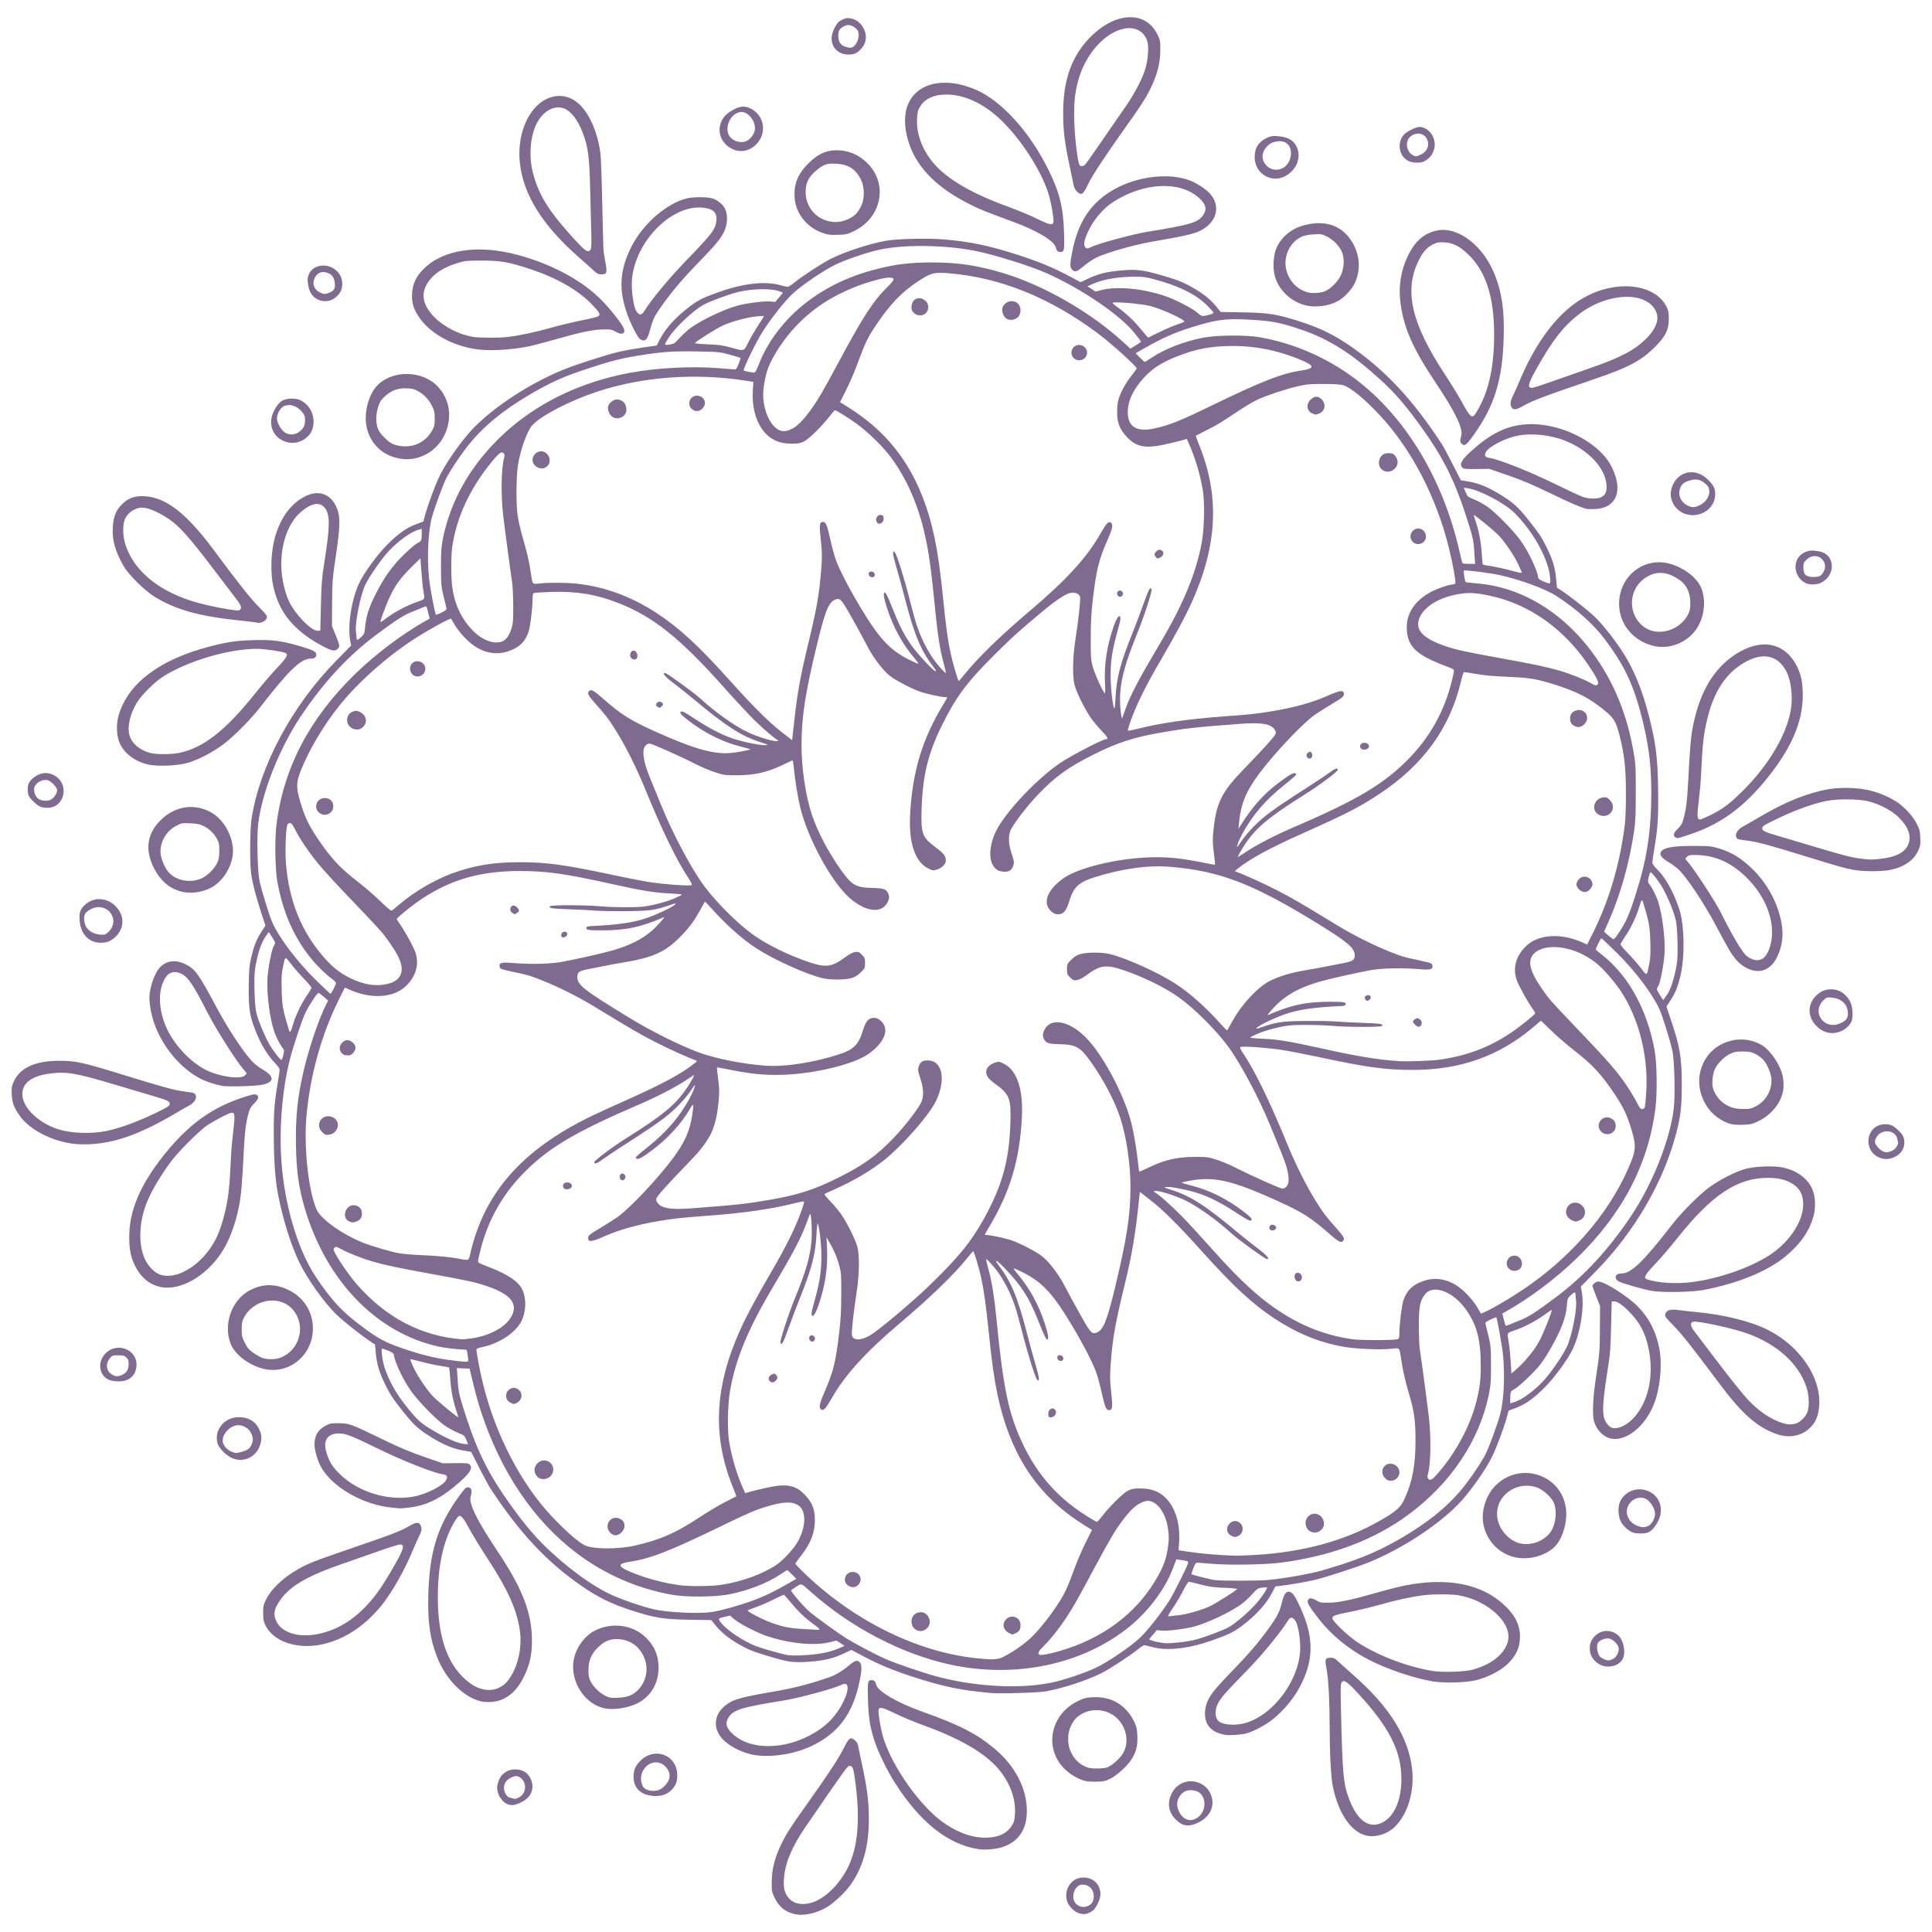 <?xml version="1.0" encoding="UTF-8" standalone="no"?><svg xmlns="http://www.w3.org/2000/svg" fill="#000000" height="208" viewBox="0 0 208 208" width="208"><g><path d="m 85.479,206.056 c -0.996,-0.258 -1.64,-0.805 -2.106,-1.788 -0.282,-0.595 -0.299,-0.694 -0.288,-1.69 0.014,-1.331 0.318,-2.549 0.979,-3.929 0.564,-1.177 1.003,-1.871 2.663,-4.201 2.366,-3.322 3.561,-5.133 4.092,-6.2 0.592,-1.19 0.734,-1.291 1.229,-0.875 0.208,0.175 0.313,0.367 0.358,0.654 0.036,0.224 0.216,1.1 0.4,1.947 0.553,2.537 0.729,3.931 0.735,5.821 0.009,2.974 -0.618,5.221 -2,7.168 -0.53,0.747 -1.785,1.931 -2.484,2.345 -1.207,0.715 -2.592,1.004 -3.578,0.748 z m 2.079,-1.269 c 1.49,-0.526 3.158,-2.305 3.949,-4.214 0.935,-2.255 1.097,-5.222 0.505,-9.245 -0.147,-0.999 -0.238,-1.209 -0.523,-1.209 -0.256,0 -0.177,-0.109 -4.737,6.519 -1.497,2.176 -2.232,3.935 -2.35,5.622 -0.071,1.026 0.06,1.56 0.517,2.093 0.557,0.65 1.559,0.815 2.639,0.434 z m 28.516,1.159 c -0.467,-0.164 -1.067,-0.807 -1.2,-1.286 -0.215,-0.772 -0.014,-1.535 0.539,-2.052 0.842,-0.787 2.329,-0.561 2.844,0.431 0.322,0.621 0.286,1.23 -0.119,1.992 -0.269,0.507 -0.414,0.666 -0.761,0.842 -0.492,0.248 -0.761,0.263 -1.303,0.073 z m 1.105,-0.77 c 0.399,-0.207 0.578,-0.513 0.578,-0.989 0,-0.775 -0.454,-1.263 -1.203,-1.291 -0.553,-0.021 -1.013,0.588 -1.007,1.332 0.007,0.818 0.89,1.332 1.631,0.948 z m -11.883,-6.103 c -3.27,-0.523 -6.247,-2.897 -8.952,-7.139 -0.802,-1.258 -1.769,-3.229 -2.161,-4.404 -0.508,-1.523 -0.677,-2.568 -0.737,-4.555 -0.058,-1.931 -0.027,-2.094 0.404,-2.094 0.255,0 0.393,0.143 0.483,0.501 0.18,0.719 2.296,1.95 5.001,2.912 3.967,1.409 5.822,2.361 7.745,3.974 2.217,1.859 3.474,4.282 3.475,6.696 9.6e-4,2.018 -0.928,3.363 -2.706,3.916 -0.711,0.221 -1.84,0.307 -2.552,0.193 z m 2.125,-1.408 c 0.65,-0.178 1.221,-0.608 1.546,-1.162 0.223,-0.38 0.273,-0.593 0.307,-1.307 0.07,-1.473 -0.464,-3.039 -1.506,-4.413 -1.359,-1.792 -3.974,-3.411 -7.809,-4.835 -1.837,-0.682 -2.789,-1.08 -4.036,-1.687 -0.871,-0.425 -1.226,-0.489 -1.322,-0.239 -0.108,0.281 0.235,2.288 0.558,3.266 1.027,3.105 3.959,7.202 6.377,8.909 2.053,1.45 4.098,1.96 5.885,1.47 z m 39.561,-0.077 c -1.591,-0.448 -2.901,-2.419 -3.488,-5.25 -0.198,-0.957 -0.332,-3.398 -0.34,-6.213 -0.008,-3.067 -0.131,-5.384 -0.34,-6.464 -0.203,-1.042 -0.147,-1.185 0.46,-1.185 0.332,0 0.458,0.072 0.974,0.556 0.326,0.306 0.939,0.858 1.363,1.226 3.946,3.434 6.04,6.765 6.417,10.21 0.258,2.352 -0.432,4.732 -1.772,6.116 -0.86,0.887 -2.214,1.303 -3.274,1.005 z m 1.841,-1.373 c 1.285,-0.64 2.06,-2.415 2.052,-4.702 -0.011,-2.983 -1.272,-5.495 -4.563,-9.091 -1.263,-1.38 -1.624,-1.631 -1.868,-1.298 -0.117,0.16 -0.13,0.6 -0.081,2.74 0.165,7.187 0.259,8.209 0.9,9.866 0.898,2.32 2.145,3.191 3.561,2.485 z m -21.492,0.211 c -0.222,-0.081 -0.575,-0.345 -0.835,-0.625 -0.765,-0.825 -0.854,-1.882 -0.244,-2.9 1.13,-1.885 3.966,-1.288 4.265,0.898 0.129,0.938 -0.407,1.846 -1.394,2.359 -0.725,0.377 -1.268,0.459 -1.793,0.268 z m 1.65,-0.78 c 0.872,-0.665 0.932,-2.073 0.113,-2.672 -0.354,-0.259 -1.118,-0.323 -1.502,-0.124 -0.674,0.348 -1.015,1.152 -0.788,1.852 0.384,1.183 1.327,1.592 2.176,0.944 z m -74.388,-1.429 c -0.444,-0.193 -0.873,-0.746 -1.005,-1.293 -0.098,-0.407 -0.092,-0.569 0.036,-0.997 0.178,-0.597 0.352,-0.834 0.864,-1.175 0.483,-0.322 1.319,-0.347 1.89,-0.055 0.729,0.372 1.126,1.362 0.865,2.154 -0.177,0.536 -0.557,0.918 -1.215,1.223 -0.654,0.303 -0.991,0.336 -1.435,0.143 z m 1.238,-0.687 c 0.922,-0.448 0.934,-1.796 0.021,-2.243 -0.228,-0.112 -0.324,-0.107 -0.686,0.031 -0.582,0.222 -0.908,0.631 -0.907,1.141 0,0.514 0.293,1.003 0.646,1.081 0.147,0.033 0.311,0.074 0.364,0.091 0.182,0.061 0.26,0.047 0.563,-0.1 z m 14.045,-0.242 c -1.051,-0.208 -1.667,-0.938 -1.667,-1.978 0,-0.744 0.19,-1.196 0.73,-1.74 1.489,-1.498 3.836,-0.691 3.967,1.365 0.046,0.73 -0.094,1.199 -0.497,1.658 -0.589,0.671 -1.453,0.907 -2.533,0.694 z m 1.184,-0.634 c 0.405,-0.192 0.875,-0.745 0.992,-1.166 0.122,-0.44 -0.037,-0.926 -0.431,-1.32 -0.589,-0.589 -1.467,-0.575 -2.075,0.033 -0.549,0.549 -0.689,1.353 -0.362,2.072 0.232,0.51 1.194,0.705 1.876,0.382 z m 45.792,-0.908 c -0.725,-0.18 -1.634,-0.708 -2.228,-1.293 -2.28,-2.245 -1.55,-5.903 1.464,-7.334 0.658,-0.313 0.857,-0.36 1.636,-0.395 1.993,-0.087 3.579,0.89 4.427,2.729 0.216,0.469 0.271,0.742 0.3,1.488 0.039,1.031 -0.133,1.693 -0.652,2.502 -0.439,0.684 -1.514,1.667 -2.214,2.025 -0.549,0.281 -0.728,0.322 -1.49,0.345 -0.476,0.014 -1.035,-0.016 -1.243,-0.067 z m 2.376,-1.475 c 0.613,-0.265 1.447,-1.048 1.751,-1.643 0.721,-1.412 0.086,-3.329 -1.364,-4.114 -0.97,-0.525 -2.166,-0.53 -3.118,-0.011 -0.582,0.317 -0.897,0.67 -1.232,1.38 -0.355,0.754 -0.353,1.928 0.004,2.698 0.417,0.9 1.045,1.469 1.912,1.734 0.416,0.127 1.717,0.099 2.048,-0.044 z m -37.918,-1.312 c -1.314,-0.191 -2.845,-0.96 -3.579,-1.796 -1.217,-1.386 -0.717,-3.154 1.14,-4.033 0.635,-0.3 1.925,-0.593 4.636,-1.052 1.982,-0.336 3.948,-0.852 5.883,-1.545 0.651,-0.233 1.341,-0.665 2.198,-1.376 0.476,-0.394 0.718,-0.447 0.957,-0.207 0.256,0.256 0.258,0.786 0.006,2.02 -0.719,3.528 -2.308,5.664 -5.233,7.034 -1.79,0.838 -4.188,1.219 -6.008,0.954 z m 2.643,-1.064 c 2.052,-0.285 4.26,-1.391 5.537,-2.772 1.309,-1.416 2.191,-3.585 1.556,-3.829 -0.083,-0.032 -0.338,0.032 -0.565,0.143 -0.751,0.365 -4.471,1.372 -5.964,1.614 -4.797,0.779 -5.579,1.021 -6.112,1.896 -0.365,0.599 -0.202,1.134 0.544,1.792 1.173,1.033 2.947,1.442 5.004,1.156 z m 47.997,-1.113 c -0.988,-0.156 -1.648,-0.558 -1.989,-1.211 -0.338,-0.648 -0.307,-1.667 0.075,-2.479 0.374,-0.795 0.862,-1.377 3.056,-3.645 1.203,-1.244 2.169,-2.357 2.993,-3.449 1.263,-1.674 1.676,-2.398 1.881,-3.296 0.28,-1.228 0.579,-1.556 1.106,-1.211 0.421,0.276 1.487,2.655 1.789,3.995 0.477,2.114 0.229,3.868 -0.845,5.98 -0.653,1.284 -1.757,2.638 -2.917,3.578 -0.854,0.692 -2.204,1.41 -3.006,1.6 -0.536,0.127 -1.73,0.204 -2.142,0.139 z m 1.799,-1.2 c 3.175,-0.672 6.234,-4.697 6.235,-8.206 0,-1.11 -0.244,-2.464 -0.519,-2.872 -0.316,-0.47 -0.562,-0.454 -0.86,0.053 -0.567,0.967 -2.696,3.578 -4.056,4.974 -2.67,2.74 -3.093,3.219 -3.431,3.879 -0.409,0.799 -0.303,1.716 0.232,2.004 0.515,0.277 1.543,0.348 2.4,0.167 z m -68.522,-1.638 c -2.187,-0.354 -3.85,-2.83 -3.473,-5.17 0.212,-1.316 1.161,-2.648 2.298,-3.224 1.785,-0.904 3.958,-0.645 5.368,0.64 0.994,0.906 1.483,2.009 1.483,3.341 0,1.734 -0.855,3.15 -2.342,3.878 -0.935,0.458 -2.38,0.69 -3.335,0.535 z m 2.618,-1.407 c 1.291,-0.571 2.034,-2.168 1.669,-3.59 -0.367,-1.434 -1.45,-2.371 -2.855,-2.472 -0.899,-0.065 -1.488,0.151 -2.192,0.802 -0.781,0.723 -1.107,1.454 -1.112,2.495 -0.003,0.619 0.04,0.859 0.222,1.229 0.294,0.597 0.94,1.236 1.576,1.56 0.465,0.236 0.58,0.254 1.374,0.217 0.594,-0.028 1.009,-0.104 1.318,-0.241 z m -15.986,0.648 c -1.902,-0.399 -3.865,-2.362 -4.811,-4.811 -0.757,-1.959 -1.008,-3.742 -0.936,-6.635 0.115,-4.603 0.975,-7.409 3.234,-10.547 0.727,-1.01 0.869,-1.139 1.158,-1.048 0.262,0.083 0.33,0.386 0.195,0.867 -0.097,0.345 -0.089,0.505 0.046,0.976 0.264,0.923 1.227,2.642 2.768,4.941 2.725,4.068 3.751,6.706 3.758,9.669 0.004,1.495 -0.214,2.528 -0.795,3.767 -0.851,1.817 -2.048,2.771 -3.606,2.872 -0.321,0.021 -0.776,-0.002 -1.011,-0.051 z m 1.881,-1.488 c 0.58,-0.289 0.878,-0.589 1.326,-1.335 0.759,-1.264 1.116,-3.037 0.928,-4.606 -0.278,-2.319 -1.259,-4.54 -3.551,-8.037 -0.684,-1.044 -1.512,-2.395 -1.841,-3.004 -0.702,-1.3 -0.98,-1.635 -1.228,-1.481 -0.092,0.057 -0.348,0.425 -0.569,0.817 -1.109,1.967 -1.667,4.614 -1.667,7.919 0,4.496 1.141,7.54 3.465,9.246 1.023,0.751 2.225,0.935 3.136,0.481 z m 52.858,0.567 c -0.185,-0.021 -0.77,-0.084 -1.299,-0.14 -2.226,-0.233 -4.153,-0.668 -6.879,-1.553 -2.264,-0.735 -3.745,-1.345 -5.423,-2.234 l -1.334,-0.707 -0.879,0.41 c -1.002,0.468 -1.83,0.684 -3.14,0.817 -1.206,0.123 -2.145,0.12 -2.845,-0.008 -0.929,-0.171 -3.405,-0.918 -4.119,-1.243 -1.554,-0.707 -2.864,-1.646 -3.634,-2.606 l -0.465,-0.579 -2.238,-0.037 c -2.967,-0.05 -3.824,-0.187 -6.413,-1.027 -2.078,-0.674 -3.535,-1.387 -5.254,-2.569 -3.808,-2.619 -6.751,-5.766 -9.909,-10.595 -0.156,-0.238 -0.679,-1.21 -1.164,-2.161 l -0.88,-1.728 -0.806,-0.132 c -1.271,-0.209 -2.532,-0.778 -4.174,-1.883 -0.836,-0.563 -1.406,-1.126 -2.35,-2.322 -1.081,-1.369 -1.341,-1.757 -1.822,-2.716 -0.746,-1.486 -1.016,-2.382 -1.123,-3.73 -0.034,-0.423 -0.068,-0.774 -0.077,-0.779 -0.93,-0.556 -3.156,-2.276 -4.067,-3.141 -1.34,-1.273 -3.169,-3.826 -4.085,-5.704 -0.858,-1.759 -1.743,-4.564 -2.246,-7.117 -0.314,-1.594 -0.456,-3.293 -0.49,-5.869 -0.038,-2.885 0.035,-4.037 0.387,-6.119 0.131,-0.776 0.239,-1.505 0.239,-1.619 0,-0.119 -0.208,-0.421 -0.488,-0.709 -0.961,-0.987 -1.789,-2.469 -2.402,-4.298 -0.377,-1.127 -0.466,-1.996 -0.432,-4.237 0.024,-1.611 0.063,-2.019 0.271,-2.886 0.31,-1.288 0.547,-1.882 1.089,-2.72 l 0.436,-0.674 -0.434,-1.31 c -0.589,-1.778 -0.995,-3.359 -1.115,-4.338 -0.151,-1.234 -0.124,-4.69 0.045,-5.812 0.853,-5.658 4.348,-12.196 9.114,-17.049 l 1.614,-1.644 -0.097,-0.51 c -0.303,-1.6 0.113,-4.354 0.929,-6.137 0.512,-1.118 1.959,-3.113 3.059,-4.214 1.205,-1.206 2.079,-1.821 3.146,-2.214 l 0.736,-0.271 0.169,-0.631 c 0.328,-1.221 1.117,-3.336 1.635,-4.383 0.558,-1.128 1.66,-2.761 2.835,-4.2 2.074,-2.541 6.367,-5.476 10.448,-7.141 1.396,-0.57 4.734,-1.638 6.049,-1.936 0.582,-0.132 1.717,-0.335 2.522,-0.45 l 1.464,-0.21 0.31,-0.605 c 0.642,-1.253 1.739,-2.461 3.294,-3.63 0.925,-0.695 1.466,-0.955 3.344,-1.609 2.462,-0.856 4.75,-1.097 6.313,-0.664 0.382,0.106 0.76,0.192 0.841,0.192 0.081,0 0.374,-0.184 0.651,-0.41 0.873,-0.71 3.067,-2.145 3.967,-2.596 1.57,-0.786 4.134,-1.626 5.965,-1.954 1.188,-0.213 4.486,-0.292 6.221,-0.148 2.795,0.231 4.929,0.676 7.97,1.663 2.264,0.735 3.745,1.345 5.423,2.234 l 1.334,0.707 0.879,-0.41 c 1.002,-0.468 1.83,-0.684 3.14,-0.817 1.95,-0.199 2.569,-0.131 4.859,0.531 1.622,0.469 2.358,0.775 3.468,1.442 1.021,0.614 1.71,1.185 2.271,1.884 l 0.465,0.579 2.238,0.037 c 2.967,0.049 3.824,0.187 6.413,1.027 2.078,0.674 3.535,1.387 5.254,2.569 3.808,2.619 6.751,5.766 9.909,10.595 0.156,0.238 0.679,1.21 1.164,2.161 l 0.88,1.728 0.806,0.132 c 1.271,0.209 2.532,0.778 4.174,1.883 0.836,0.563 1.406,1.126 2.35,2.322 1.081,1.369 1.341,1.757 1.822,2.716 0.746,1.486 1.016,2.382 1.123,3.73 0.034,0.423 0.068,0.774 0.077,0.779 0.93,0.556 3.156,2.276 4.067,3.141 0.769,0.73 1.904,2.147 2.873,3.585 1.242,1.844 2.224,4.202 2.966,7.12 0.747,2.94 0.94,4.5 0.984,7.986 0.036,2.889 -0.037,4.043 -0.388,6.119 -0.131,0.776 -0.238,1.514 -0.238,1.639 9.6e-4,0.145 0.178,0.401 0.491,0.709 0.931,0.914 1.779,2.429 2.404,4.295 0.554,1.654 0.626,5.072 0.15,7.106 -0.3,1.28 -0.538,1.876 -1.086,2.723 l -0.438,0.677 0.391,1.162 c 1.062,3.154 1.26,4.291 1.26,7.224 0,2.282 -0.11,3.315 -0.531,4.992 -1.347,5.358 -4.497,10.819 -8.726,15.125 l -1.614,1.644 0.097,0.51 c 0.303,1.6 -0.113,4.354 -0.929,6.137 -0.512,1.118 -1.959,3.113 -3.059,4.214 -1.2,1.202 -2.073,1.817 -3.147,2.22 l -0.738,0.277 -0.168,0.625 c -0.327,1.217 -1.117,3.333 -1.634,4.378 -0.558,1.128 -1.66,2.761 -2.835,4.2 -2.047,2.508 -6.268,5.408 -10.328,7.096 -1.136,0.472 -4.457,1.562 -5.736,1.882 -0.884,0.221 -2.742,0.549 -3.865,0.681 l -0.546,0.064 -0.314,0.612 c -0.647,1.261 -1.786,2.518 -3.309,3.65 -0.923,0.686 -1.47,0.948 -3.332,1.596 -2.462,0.856 -4.75,1.097 -6.313,0.664 -0.382,-0.106 -0.76,-0.192 -0.841,-0.192 -0.081,0 -0.374,0.184 -0.651,0.41 -0.873,0.71 -3.067,2.145 -3.967,2.596 -1.564,0.783 -4.116,1.62 -5.965,1.956 -0.831,0.151 -5.137,0.277 -6.013,0.175 z m 4.517,-0.811 c 0.606,-0.054 1.534,-0.186 2.063,-0.293 1.309,-0.267 3.622,-1.042 4.828,-1.618 1.313,-0.627 3.724,-2.271 4.737,-3.229 0.805,-0.762 2.267,-2.617 3.149,-3.996 0.434,-0.679 1.879,-3.558 2.01,-4.006 0.066,-0.225 -0.003,-0.256 -0.817,-0.373 l -0.438,-0.063 -0.372,0.982 c -0.817,2.157 -2.523,4.472 -4.525,6.14 -5.028,4.189 -12.447,5.775 -19.579,4.185 -5.131,-1.143 -10.574,-3.986 -14.781,-7.719 -1.206,-1.07 -1.062,-1.015 -1.657,-0.639 -0.283,0.179 -0.537,0.347 -0.563,0.374 -0.101,0.101 1.439,1.885 2.062,2.39 0.807,0.653 2.829,2.115 3.73,2.696 0.874,0.564 3.119,1.76 4.281,2.282 1.077,0.483 4.126,1.529 5.629,1.93 3.29,0.879 7.103,1.235 10.242,0.957 z m -3.554,-2.893 c 0.609,-0.131 2.471,-1.335 3.385,-2.191 0.759,-0.71 1.839,-2.03 2.709,-3.311 0.924,-1.361 1.209,-1.954 2.088,-4.351 0.272,-0.741 0.793,-1.943 1.159,-2.673 l 0.666,-1.326 -0.362,-0.211 c -0.199,-0.116 -0.773,-0.488 -1.276,-0.827 -4.515,-3.045 -7.272,-7.428 -8.553,-13.598 -0.36,-1.733 -0.607,-3.502 -0.924,-6.622 -0.284,-2.795 -0.533,-4.588 -0.816,-5.883 -0.228,-1.045 -0.776,-2.874 -0.859,-2.867 -0.031,0.003 -0.311,0.325 -0.622,0.717 -1.402,1.765 -4.03,4.305 -7.372,7.126 -3.533,2.981 -5.806,5.482 -7.189,7.906 -0.684,1.199 -0.919,1.463 -1.163,1.31 -0.305,-0.191 -0.235,-0.576 0.352,-1.931 0.947,-2.186 1.187,-3.161 1.569,-6.378 0.159,-1.339 0.213,-2.352 0.218,-4.089 0.007,-2.12 -0.011,-2.374 -0.213,-3.107 -0.25,-0.908 -0.511,-1.527 -1.022,-2.425 l -0.356,-0.625 0.061,1.203 c 0.103,2.018 -0.207,4.082 -0.918,6.109 -0.331,0.944 -0.616,1.365 -0.727,1.074 -0.035,-0.09 -0.015,-0.347 0.043,-0.571 0.058,-0.224 0.237,-0.896 0.396,-1.493 0.448,-1.678 0.604,-2.798 0.599,-4.302 -0.005,-1.272 -0.219,-3.175 -0.392,-3.484 -0.046,-0.083 -0.103,0.398 -0.138,1.158 -0.094,2.089 -0.525,3.731 -1.82,6.944 -0.32,0.794 -0.851,2.199 -1.181,3.122 -0.574,1.609 -0.75,1.931 -0.877,1.602 -0.081,-0.21 0.822,-2.982 1.57,-4.821 1.186,-2.916 1.604,-4.362 1.767,-6.101 0.087,-0.935 0.002,-2.821 -0.134,-2.957 -0.022,-0.022 -0.18,0.362 -0.351,0.853 -0.548,1.572 -1.424,3.252 -3.677,7.05 -2.677,4.511 -4.018,7.762 -4.606,11.161 -0.253,1.464 -0.304,4.114 -0.103,5.388 0.271,1.712 0.794,3.485 1.496,5.075 l 0.24,0.542 0.626,-0.179 c 0.344,-0.099 1.176,-0.296 1.849,-0.44 1.993,-0.425 2.954,-0.238 3.916,0.764 0.781,0.812 1.065,1.46 1.105,2.513 0.055,1.476 -0.401,2.715 -1.518,4.121 -0.32,0.403 -0.583,0.767 -0.583,0.809 0,0.042 0.336,0.404 0.746,0.806 5.325,5.213 12.18,8.656 18.641,9.364 1.492,0.164 1.951,0.171 2.551,0.043 z m 1.059,-2.757 c -0.626,-0.314 -0.765,-1.006 -0.297,-1.474 0.586,-0.586 1.547,-0.208 1.547,0.609 0,0.497 -0.141,0.734 -0.534,0.898 -0.395,0.165 -0.314,0.169 -0.716,-0.032 z m -10.207,-0.498 c -0.464,-0.464 -0.329,-1.363 0.245,-1.624 0.576,-0.262 1.12,-0.055 1.359,0.517 0.421,1.007 -0.836,1.875 -1.604,1.107 z m -7.174,-4.661 c -0.57,-0.49 -0.202,-1.408 0.564,-1.408 0.759,0 1.123,0.826 0.609,1.381 -0.309,0.333 -0.803,0.345 -1.173,0.026 z m -8.352,-21.934 c -0.239,-0.175 -0.135,-0.572 0.19,-0.72 0.309,-0.141 0.291,-0.142 0.472,0.038 0.203,0.203 0.19,0.387 -0.041,0.619 -0.225,0.225 -0.378,0.241 -0.621,0.063 z m 4.326,-4.392 c -0.284,-0.314 0.064,-0.747 0.386,-0.481 0.198,0.164 0.179,0.454 -0.037,0.57 -0.139,0.074 -0.219,0.053 -0.348,-0.089 z m 0.721,33.759 c 0.975,-0.132 1.764,-0.339 2.434,-0.637 l 0.558,-0.249 -0.438,-0.285 -0.438,-0.285 -0.649,0.166 c -1.672,0.427 -4.35,0.176 -6.807,-0.637 -1.074,-0.356 -3.005,-1.354 -3.569,-1.846 l -0.422,-0.368 -0.523,0.117 c -0.787,0.176 -0.807,0.206 -0.446,0.662 0.634,0.801 2.393,1.977 3.744,2.504 0.588,0.229 2.611,0.809 3.332,0.955 0.522,0.106 2.073,0.059 3.223,-0.097 z m 26.139,-0.325 c 4.551,-1.312 8.102,-3.923 10.305,-7.576 0.776,-1.287 1.117,-2.135 1.309,-3.252 0.186,-1.08 0.189,-1.639 0.017,-2.603 -0.313,-1.752 -1.42,-2.984 -2.424,-2.697 -0.822,0.236 -1.479,0.796 -2.428,2.072 -0.855,1.149 -1.338,1.968 -3.098,5.251 -0.808,1.508 -1.707,3.153 -1.997,3.656 -1.077,1.866 -2.339,3.582 -3.389,4.606 -0.545,0.531 -0.665,0.752 -0.502,0.92 0.121,0.124 0.975,-0.022 2.206,-0.377 z m 12.786,-0.921 c 0.578,-0.056 1.382,-0.185 1.788,-0.287 0.988,-0.249 2.987,-0.997 3.641,-1.362 0.661,-0.369 1.887,-1.4 2.754,-2.317 0.63,-0.666 1.456,-1.858 1.356,-1.957 -0.026,-0.026 -0.264,-0.018 -0.529,0.017 -0.445,0.059 -0.528,0.115 -1.074,0.725 -0.325,0.364 -0.86,0.852 -1.188,1.085 -1.205,0.857 -3.539,1.965 -4.98,2.364 -0.975,0.27 -2.921,0.519 -3.551,0.454 l -0.532,-0.055 -0.42,0.499 -0.42,0.499 0.311,0.127 c 0.284,0.116 1.103,0.269 1.594,0.298 0.11,0.006 0.673,-0.034 1.251,-0.089 z m -38.637,-1.43 c 0,-0.048 -0.276,-0.285 -0.614,-0.526 -0.892,-0.637 -1.631,-1.338 -2.445,-2.321 -0.395,-0.476 -0.744,-0.866 -0.777,-0.866 -0.033,0 -0.558,0.245 -1.166,0.546 -0.609,0.3 -1.453,0.664 -1.876,0.809 -0.423,0.145 -0.803,0.292 -0.845,0.328 -0.127,0.11 1.658,1.028 2.691,1.384 1.259,0.434 1.908,0.554 3.446,0.636 0.688,0.037 1.327,0.073 1.419,0.082 0.093,0.009 0.168,-0.024 0.168,-0.072 z m 38.594,-1.495 c 0.82,-0.071 2.517,-0.548 3.395,-0.954 0.649,-0.3 2.873,-1.699 2.982,-1.876 0.028,-0.045 -0.586,-0.106 -1.366,-0.134 -1.167,-0.042 -1.617,-0.103 -2.554,-0.35 -0.625,-0.164 -1.199,-0.299 -1.274,-0.299 -0.076,0 -0.334,0.394 -0.583,0.89 -0.245,0.489 -0.703,1.273 -1.018,1.741 -0.715,1.064 -0.749,1.145 -0.451,1.084 0.126,-0.026 0.516,-0.072 0.867,-0.103 z m -50.289,-0.341 c 1.019,-0.127 3.431,-0.813 4.951,-1.409 1.085,-0.426 1.956,-0.86 3.505,-1.746 l 0.753,-0.431 -0.461,-0.468 c -0.254,-0.258 -0.489,-0.468 -0.524,-0.468 -0.035,0 -0.361,0.201 -0.725,0.448 -1.404,0.949 -3.569,1.788 -5.6,2.17 -1.495,0.281 -4.559,0.301 -6.031,0.04 -3.763,-0.669 -7.241,-2.181 -10.295,-4.478 -4.627,-3.479 -8.209,-8.786 -10.331,-15.305 -0.34,-1.045 -0.547,-1.815 -1.099,-4.089 l -0.117,-0.481 -0.688,-0.028 -0.688,-0.028 0.036,0.365 c 0.02,0.201 0.057,0.739 0.082,1.196 0.057,1.022 0.185,1.538 0.988,3.98 1.172,3.561 2.409,6.003 4.568,9.022 1.757,2.457 2.973,3.869 4.603,5.346 2.149,1.948 4.183,3.411 6.026,4.334 1.143,0.572 3.667,1.451 5.01,1.744 1.462,0.319 4.59,0.468 6.037,0.289 z m 1.099,-2.94 c 2.173,-0.317 4.497,-1.158 5.985,-2.166 0.673,-0.456 1.764,-1.623 2.205,-2.358 0.964,-1.608 1.033,-3.444 0.152,-4.022 -0.702,-0.46 -1.665,-0.424 -3.475,0.132 -1.216,0.373 -1.986,0.704 -4.715,2.029 -5.683,2.757 -7.732,3.559 -9.945,3.892 -1.395,0.21 -1.37,0.51 0.092,1.12 1.6,0.667 3.567,1.194 5.293,1.417 1.061,0.137 3.319,0.115 4.409,-0.044 z m 58.942,-0.527 c 1.7,-0.158 4.485,-0.651 5.753,-1.018 3.635,-1.051 5.785,-1.914 8.181,-3.283 3.381,-1.932 5.725,-3.881 7.443,-6.191 0.873,-1.173 1.659,-2.383 2.026,-3.12 0.363,-0.728 1.234,-3.109 1.531,-4.185 0.4,-1.447 0.532,-4.128 0.317,-6.398 -0.091,-0.965 -0.629,-3.984 -0.727,-4.082 -0.023,-0.023 -0.304,0.084 -0.624,0.238 -0.479,0.229 -0.575,0.314 -0.537,0.474 0.025,0.107 0.167,0.693 0.316,1.302 0.251,1.029 0.27,1.248 0.273,3.127 0.003,1.736 -0.028,2.175 -0.218,3.117 -1.003,4.97 -4.095,9.606 -8.656,12.978 -3.675,2.717 -8.256,4.449 -13.683,5.171 -1.641,0.218 -5.487,0.294 -7.34,0.144 -0.805,-0.065 -1.564,-0.125 -1.688,-0.133 -0.192,-0.013 -0.259,0.075 -0.458,0.602 -0.128,0.339 -0.222,0.627 -0.208,0.64 0.065,0.062 2.003,0.557 2.431,0.62 0.738,0.11 4.681,0.107 5.869,-0.003 z m -1.443,-2.692 c 5.163,-0.296 9.686,-1.536 13.422,-3.677 1.801,-1.033 2.247,-1.43 2.678,-2.384 0.843,-1.867 1.171,-3.622 1.17,-6.266 -9.6e-4,-2.107 -0.138,-3.118 -0.663,-4.894 -0.444,-1.502 -0.717,-2.691 -0.882,-3.848 -0.183,-1.288 -0.132,-1.231 -1.019,-1.13 -1.134,0.13 -3.845,0.022 -5.132,-0.205 -2.684,-0.473 -5.033,-1.434 -7.533,-3.083 -2.311,-1.524 -4.408,-3.465 -7.701,-7.128 -2.636,-2.932 -4.228,-4.515 -5.648,-5.618 l -1.102,-0.855 -0.073,0.711 c -0.381,3.73 -0.756,5.973 -1.524,9.13 -1.057,4.342 -1.335,5.914 -1.54,8.689 -0.097,1.316 -0.09,1.728 0.054,3.044 0.178,1.624 0.14,1.929 -0.238,1.929 -0.299,0 -0.445,-0.344 -0.773,-1.828 -0.17,-0.767 -0.437,-1.763 -0.593,-2.213 -0.35,-1.006 -1.381,-3.01 -2.6,-5.051 -2.052,-3.437 -3.208,-4.69 -5.294,-5.737 -0.527,-0.264 -0.979,-0.46 -1.005,-0.434 -0.026,0.026 0.191,0.327 0.481,0.669 1.246,1.469 2.244,3.307 2.895,5.332 0.371,1.155 0.436,1.661 0.213,1.661 -0.084,0 -0.371,-0.599 -0.771,-1.612 -0.78,-1.975 -1.266,-2.93 -2.078,-4.081 -0.658,-0.933 -2.374,-2.774 -2.585,-2.774 -0.082,0 -0.053,0.091 0.082,0.265 1.452,1.865 2.171,3.554 3.186,7.48 0.315,1.217 0.75,2.807 0.967,3.533 0.383,1.282 0.433,1.821 0.138,1.512 -0.202,-0.211 -1.046,-2.904 -1.583,-5.044 -0.265,-1.058 -0.62,-2.336 -0.787,-2.838 -0.62,-1.856 -1.565,-3.529 -2.637,-4.666 -0.605,-0.641 -0.591,-0.699 -0.194,0.799 0.345,1.302 0.594,2.875 0.819,5.166 0.752,7.671 1.327,10.36 2.921,13.662 1.326,2.748 3.106,4.925 5.457,6.677 0.846,0.63 2.315,1.553 2.457,1.544 0.046,-0.003 0.299,-0.288 0.564,-0.633 0.81,-1.057 2.26,-2.479 2.79,-2.736 0.404,-0.196 0.62,-0.232 1.347,-0.228 1.395,0.008 2.407,0.515 3.149,1.577 0.735,1.052 1.088,2.517 0.989,4.106 l -0.061,0.974 1.04,0.156 c 1.487,0.223 3.16,0.365 5.033,0.426 0.291,0.009 1.265,-0.025 2.165,-0.077 z m -2.578,-2.077 c -0.51,-0.276 -0.589,-0.879 -0.171,-1.297 0.335,-0.335 0.737,-0.368 1.09,-0.09 0.479,0.377 0.41,1.122 -0.129,1.401 -0.334,0.173 -0.449,0.171 -0.789,-0.014 z m 8.506,-0.462 c -0.556,-0.308 -0.666,-1.15 -0.21,-1.605 0.53,-0.53 1.398,-0.301 1.64,0.432 0.142,0.431 0.045,0.774 -0.304,1.067 -0.318,0.268 -0.759,0.309 -1.126,0.106 z m 8.064,-5.727 c -0.374,-0.374 -0.394,-0.961 -0.045,-1.311 0.554,-0.554 1.592,-0.112 1.592,0.678 0,0.489 -0.425,0.914 -0.914,0.914 -0.26,0 -0.425,-0.073 -0.633,-0.281 z m -36.2,-6.614 c -0.035,-0.035 -0.064,-0.184 -0.064,-0.33 0,-0.53 0.583,-0.776 0.785,-0.332 0.086,0.189 0.076,0.285 -0.052,0.481 -0.152,0.231 -0.519,0.33 -0.669,0.18 z m 0.998,-6.137 c -0.181,-0.218 -0.082,-0.486 0.179,-0.486 0.265,0 0.452,0.24 0.364,0.468 -0.075,0.195 -0.388,0.205 -0.544,0.018 z m -45.56,20.01 c 2.699,-0.62 4.324,-1.321 6.758,-2.917 1.046,-0.686 2.399,-1.495 3.008,-1.799 0.609,-0.304 1.122,-0.566 1.14,-0.583 0.019,-0.017 -0.14,-0.456 -0.352,-0.975 -2.237,-5.477 -1.989,-10.814 0.788,-16.968 0.671,-1.487 1.78,-3.553 3.32,-6.184 1.741,-2.975 2.805,-5.173 3.424,-7.071 0.092,-0.281 0.146,-0.532 0.12,-0.558 -0.025,-0.026 -0.474,0.061 -0.996,0.193 -2.534,0.638 -5.579,1.075 -9.464,1.358 -2.675,0.195 -3.661,0.303 -5.25,0.577 -2.26,0.389 -4.189,0.928 -5.671,1.585 -1.422,0.63 -1.804,0.694 -1.858,0.31 -0.046,-0.322 0.089,-0.441 1.323,-1.171 0.612,-0.362 1.438,-0.886 1.835,-1.164 1.284,-0.9 4.326,-4.123 5.963,-6.319 1.257,-1.687 1.806,-2.911 2.08,-4.641 0.204,-1.286 0.159,-1.392 -0.27,-0.645 -0.881,1.535 -2.417,3.204 -4.082,4.435 -1.053,0.778 -1.406,0.972 -1.621,0.889 -0.235,-0.09 -0.126,-0.206 1.202,-1.269 2.013,-1.613 3.381,-3.2 4.465,-5.18 0.362,-0.662 0.666,-1.405 0.601,-1.471 -0.019,-0.019 -0.191,0.202 -0.383,0.49 -0.59,0.888 -1.491,1.867 -2.46,2.67 -0.912,0.757 -1.947,1.466 -5.02,3.441 -0.86,0.553 -1.812,1.191 -2.115,1.419 -0.566,0.426 -0.862,0.52 -0.862,0.276 0,-0.18 1.939,-1.635 3.406,-2.557 4.02,-2.526 5.336,-3.618 6.587,-5.464 0.355,-0.524 0.82,-1.365 0.756,-1.365 -0.017,0 -0.445,0.273 -0.951,0.607 -1.12,0.739 -3.115,1.767 -4.987,2.571 -7.023,3.016 -9.904,4.747 -12.615,7.579 -2.153,2.249 -3.629,4.911 -4.416,7.965 -0.158,0.611 -0.286,1.195 -0.286,1.299 0,0.197 0.024,0.211 1.106,0.626 2.155,0.828 3.295,1.61 3.692,2.534 0.46,1.069 0.337,2.61 -0.285,3.579 -0.745,1.161 -2.397,2.188 -4.066,2.529 -0.319,0.065 -0.597,0.166 -0.616,0.225 -0.056,0.167 0.333,2.238 0.703,3.745 1.339,5.463 4.129,10.819 7.45,14.307 1.537,1.614 2.754,2.679 3.494,3.056 0.855,0.436 3.584,0.454 5.407,0.035 z m -2.653,-1.39 c -0.714,-0.714 -0.034,-1.862 0.917,-1.548 0.674,0.223 0.826,0.978 0.302,1.502 -0.426,0.426 -0.824,0.441 -1.22,0.046 z m -7.834,-6.012 c -0.43,-0.43 -0.431,-1.029 -0.004,-1.456 0.816,-0.816 2.105,0.115 1.581,1.141 -0.297,0.581 -1.142,0.75 -1.577,0.315 z m -2.997,-8.035 c -0.509,-0.31 -0.518,-1.042 -0.018,-1.392 0.671,-0.47 1.544,0.255 1.227,1.02 -0.111,0.267 -0.519,0.558 -0.781,0.558 -0.069,0 -0.262,-0.084 -0.429,-0.185 z m 5.859,-23.016 c -0.292,-0.292 -0.029,-0.695 0.418,-0.641 0.333,0.04 0.512,0.302 0.366,0.536 -0.128,0.205 -0.619,0.271 -0.784,0.105 z m 6.041,-1.038 c -0.132,-0.247 0.033,-0.609 0.258,-0.565 0.243,0.048 0.382,0.337 0.258,0.535 -0.154,0.244 -0.393,0.258 -0.515,0.03 z m 87.716,32.057 c 2.053,-2.205 3.749,-5.272 4.456,-8.06 0.367,-1.446 0.478,-2.338 0.477,-3.83 -0.002,-2.859 -0.41,-4.421 -1.592,-6.088 -1.395,-1.967 -3.562,-2.76 -4.43,-1.622 -0.527,0.691 -0.651,1.345 -0.645,3.411 0.003,1.032 0.054,2.179 0.114,2.55 0.137,0.846 0.833,6.057 0.963,7.216 0.255,2.265 0.213,4.995 -0.094,6.141 -0.072,0.269 -0.068,0.405 0.015,0.505 0.183,0.22 0.379,0.161 0.737,-0.224 z M 50.202,155.007 c -0.19,-0.457 -0.225,-0.485 -0.97,-0.786 -0.426,-0.172 -1.102,-0.557 -1.505,-0.857 -0.883,-0.658 -2.596,-2.417 -3.368,-3.457 -0.858,-1.157 -1.844,-3.193 -1.953,-4.032 -0.023,-0.176 -0.156,-0.277 -0.599,-0.457 -0.313,-0.127 -0.611,-0.231 -0.662,-0.231 -0.155,0 0.024,1.339 0.283,2.115 0.426,1.275 1.149,2.599 2.07,3.785 1.445,1.863 1.791,2.17 3.593,3.19 1.324,0.75 2.407,1.174 3.049,1.196 l 0.259,0.009 -0.197,-0.474 z m -0.999,-2.902 c -0.385,-1.082 -0.635,-2.315 -0.718,-3.539 -0.048,-0.708 -0.109,-1.309 -0.136,-1.336 -0.027,-0.027 -0.458,-0.109 -0.958,-0.183 -0.5,-0.074 -1.433,-0.277 -2.072,-0.452 -0.639,-0.175 -1.163,-0.288 -1.163,-0.25 0,0.037 0.155,0.409 0.344,0.826 0.422,0.929 1.401,2.4 2.083,3.128 0.495,0.529 2.672,2.328 2.738,2.263 0.018,-0.018 -0.035,-0.224 -0.118,-0.457 z m 114.401,-1.4 c 0.71,-0.354 1.786,-1.208 2.543,-2.019 0.799,-0.855 2.104,-2.752 2.558,-3.717 0.52,-1.106 1.101,-4.068 0.972,-4.956 -0.029,-0.197 -0.054,-0.477 -0.056,-0.622 -0.005,-0.341 -0.087,-0.333 -0.512,0.048 -0.314,0.282 -0.354,0.373 -0.405,0.938 -0.077,0.852 -0.126,1.102 -0.358,1.828 -0.403,1.265 -1.61,3.513 -2.531,4.714 -0.565,0.737 -2.341,2.427 -2.758,2.625 -0.412,0.196 -0.463,0.305 -0.463,1.001 v 0.532 l 0.265,-0.066 c 0.146,-0.036 0.481,-0.174 0.746,-0.306 z m 0.697,-4.344 c 0.788,-0.926 1.058,-1.306 1.465,-2.06 0.393,-0.728 1.362,-3.167 1.29,-3.244 -0.021,-0.023 -0.157,0.046 -0.302,0.153 -1.335,0.987 -2.453,1.592 -3.799,2.057 -0.732,0.253 -0.703,0.176 -0.512,1.343 0.074,0.45 0.165,1.369 0.204,2.043 l 0.07,1.225 0.559,-0.484 c 0.308,-0.266 0.769,-0.731 1.026,-1.033 z M 50.367,146.032 c -0.037,-0.329 -0.089,-0.632 -0.114,-0.673 -0.026,-0.042 -0.229,-0.075 -0.452,-0.075 -0.514,0 -1.888,-0.163 -2.517,-0.298 -6.758,-1.455 -12.24,-7.148 -14.524,-15.082 -0.599,-2.082 -0.836,-3.798 -0.892,-6.471 -0.067,-3.16 0.156,-5.327 0.85,-8.263 0.563,-2.381 1.615,-5.476 2.369,-6.969 l 0.24,-0.474 -0.467,-0.412 c -0.257,-0.227 -0.516,-0.414 -0.576,-0.416 -0.135,-0.005 -0.98,1.278 -1.392,2.113 -0.344,0.697 -1.313,3.596 -1.672,5.003 -0.829,3.251 -1.176,7.361 -0.925,10.968 0.331,4.759 1.77,9.594 3.726,12.518 1.586,2.371 2.73,3.626 4.607,5.052 2.182,1.658 2.796,1.983 5.323,2.817 1.735,0.573 3.276,0.923 4.874,1.107 1.793,0.207 1.624,0.256 1.545,-0.444 z m 100.127,-1.857 c 0.137,-0.054 0.168,-0.187 0.168,-0.707 0,-0.919 0.256,-2.975 0.433,-3.476 0.39,-1.104 0.967,-1.662 2.155,-2.082 1.226,-0.433 2.54,-0.224 3.725,0.592 0.707,0.487 1.647,1.512 2.093,2.283 l 0.372,0.642 0.35,-0.146 c 0.963,-0.402 3.448,-1.9 5.038,-3.038 4.961,-3.55 8.845,-8.297 10.772,-13.166 0.511,-1.292 0.526,-1.824 0.093,-3.3 -0.493,-1.68 -0.898,-2.547 -1.87,-3.998 -1.44,-2.152 -2.38,-3.164 -4.373,-4.71 -0.701,-0.543 -1.787,-1.482 -2.413,-2.086 l -1.139,-1.099 -0.858,0.726 c -3.659,3.097 -7.842,4.578 -12.933,4.578 -2.929,0 -4.95,-0.274 -10.054,-1.368 -1.27,-0.272 -2.932,-0.6 -3.692,-0.73 -1.576,-0.268 -4.688,-0.503 -4.826,-0.364 -0.055,0.055 0.034,0.273 0.232,0.567 1.338,1.989 2.883,5.157 4.831,9.906 0.916,2.235 2.051,4.494 3.094,6.158 0.792,1.264 1.049,1.599 2.31,3.017 0.702,0.789 0.816,1.046 0.558,1.26 -0.226,0.187 -0.495,0.035 -1.48,-0.836 -1.864,-1.648 -2.844,-2.275 -5.313,-3.401 -5.277,-2.407 -7.179,-2.822 -10.079,-2.2 -0.281,0.06 -0.496,0.126 -0.476,0.145 0.019,0.019 0.538,0.165 1.151,0.323 1.914,0.493 3.807,1.45 5.577,2.817 0.712,0.55 0.901,0.764 0.779,0.885 -0.133,0.133 -0.369,0.015 -1.62,-0.806 -1.544,-1.013 -2.923,-1.716 -4.13,-2.104 -1.106,-0.356 -2.895,-0.711 -3.379,-0.67 -0.351,0.03 -0.322,0.048 0.488,0.304 2.089,0.661 3.687,1.687 7.22,4.635 0.582,0.486 1.535,1.243 2.117,1.682 0.965,0.729 1.329,1.153 0.99,1.153 -0.185,0 -3.115,-2.119 -3.789,-2.741 -1.543,-1.423 -3.614,-2.907 -4.994,-3.58 -1.216,-0.593 -3.246,-1.189 -3.369,-0.99 -0.025,0.041 0.008,0.095 0.074,0.12 0.302,0.117 1.77,1.412 2.875,2.537 0.669,0.681 2.08,2.212 3.136,3.403 3.629,4.09 6.022,6.174 8.925,7.772 1.949,1.073 4.049,1.772 6.293,2.095 0.946,0.136 4.592,0.131 4.94,-0.007 z m -10.963,-6.319 c -0.322,-0.411 -0.14,-0.919 0.291,-0.811 0.459,0.115 0.457,0.838 -0.002,0.907 -0.105,0.016 -0.235,-0.028 -0.289,-0.096 z m 22.913,-1.275 c -0.508,-0.508 -0.127,-1.399 0.599,-1.399 0.711,0 1.092,0.943 0.578,1.426 -0.314,0.295 -0.867,0.282 -1.177,-0.027 z M 136.722,132.354 c -0.13,-0.157 -0.053,-0.408 0.149,-0.485 0.18,-0.069 0.515,0.103 0.515,0.265 0,0.314 -0.459,0.466 -0.663,0.22 z m 32.606,-0.938 c -0.631,-0.252 -0.889,-0.813 -0.628,-1.365 0.295,-0.622 1.031,-0.762 1.579,-0.301 0.571,0.481 0.447,1.353 -0.233,1.637 -0.376,0.157 -0.395,0.158 -0.718,0.029 z m 3.049,-9.591 c -0.716,-0.748 0.153,-1.898 1.074,-1.421 0.361,0.187 0.496,0.418 0.496,0.854 0,0.775 -1.018,1.143 -1.569,0.567 z M 50.602,144.114 c 1.995,-0.247 3.768,-1.177 4.424,-2.321 0.796,-1.387 0.022,-2.412 -2.48,-3.283 -1.321,-0.46 -2.062,-0.625 -6.116,-1.36 -3.618,-0.656 -4.942,-0.936 -6.34,-1.342 -1.066,-0.309 -2.63,-0.927 -3.357,-1.327 -0.521,-0.286 -0.571,-0.297 -0.719,-0.149 -0.148,0.148 -0.14,0.195 0.108,0.671 0.428,0.822 1.544,2.411 2.303,3.278 3.129,3.579 6.962,5.582 11.312,5.91 0.079,0.006 0.469,-0.029 0.866,-0.079 z m 43.128,-0.382 c 0.813,-0.472 4.396,-3.481 6.158,-5.171 3.22,-3.09 4.657,-4.842 6.064,-7.391 1.955,-3.542 2.702,-6.258 2.828,-10.279 0.082,-2.633 -0.086,-3.073 -1.605,-4.177 -0.776,-0.564 -1.001,-0.864 -1.001,-1.331 0,-0.413 0.41,-0.82 1.008,-0.999 0.375,-0.112 0.435,-0.102 0.94,0.163 1.368,0.719 2.041,2.73 1.897,5.671 -0.229,4.676 -1.29,8.196 -3.633,12.052 -0.202,0.332 -0.366,0.624 -0.366,0.649 0,0.025 0.112,0.046 0.249,0.046 0.43,0 2.141,0.381 2.763,0.615 0.971,0.366 2.477,1.158 3.121,1.643 0.726,0.546 1.823,1.965 2.418,3.13 0.23,0.45 0.944,1.764 1.586,2.921 1.202,2.166 1.361,2.359 1.83,2.218 0.763,-0.231 1.145,-1.123 2.017,-4.71 1.292,-5.318 1.702,-7.947 1.704,-10.945 0.002,-2.501 -0.434,-5.467 -1.101,-7.49 -0.607,-1.841 -1.797,-4.107 -3.17,-6.033 -1.144,-1.605 -1.602,-1.861 -3.396,-1.898 -1.163,-0.024 -1.45,-0.124 -1.656,-0.576 -0.162,-0.356 -0.135,-0.62 0.108,-1.052 0.7,-1.245 2.621,-0.866 4.357,0.858 1.864,1.852 4.168,6.166 4.953,9.277 0.284,1.123 0.605,3.063 0.741,4.468 0.04,0.412 0.094,0.751 0.12,0.753 0.026,0.003 0.551,-0.233 1.166,-0.524 1.62,-0.767 2.959,-1.065 4.799,-1.07 1.316,-0.003 1.45,0.014 2.357,0.308 0.529,0.171 1.395,0.531 1.924,0.8 1.887,0.957 4.904,2.304 5.161,2.304 0.37,0 0.66,-0.4 0.66,-0.909 0,-0.783 -0.208,-1.561 -0.812,-3.035 -0.336,-0.82 -0.859,-2.097 -1.161,-2.838 -1.218,-2.983 -3.252,-6.791 -4.568,-8.557 -1.338,-1.794 -3.636,-4.08 -5.278,-5.249 -1.485,-1.058 -3.761,-2.178 -5.92,-2.915 -1.917,-0.654 -2.531,-0.573 -4.029,0.53 -0.431,0.318 -0.778,0.496 -1.032,0.53 -0.341,0.046 -0.418,0.015 -0.722,-0.288 -0.31,-0.31 -0.339,-0.388 -0.339,-0.892 0,-0.531 0.018,-0.57 0.457,-1.009 0.333,-0.333 0.601,-0.499 0.986,-0.614 0.689,-0.205 2.266,-0.211 3.125,-0.012 1.726,0.4 5.223,1.976 7.124,3.21 1.543,1.001 3.275,2.544 4.879,4.344 0.352,0.395 0.658,0.698 0.68,0.673 0.022,-0.025 0.308,-0.53 0.636,-1.122 0.94,-1.697 2.663,-3.535 3.931,-4.192 0.975,-0.505 2.309,-0.903 3.956,-1.178 0.814,-0.136 1.788,-0.313 2.165,-0.394 0.377,-0.08 1.136,-0.23 1.687,-0.332 1.131,-0.21 1.355,-0.349 1.355,-0.84 0,-0.797 -0.695,-1.406 -3.778,-3.313 -7.137,-4.414 -10.69,-5.79 -16.116,-6.242 -2.375,-0.198 -5.251,0.209 -8.229,1.163 -1.628,0.521 -2.159,1.045 -2.632,2.594 -0.308,1.008 -0.607,1.352 -1.176,1.352 -0.296,0 -0.468,-0.07 -0.723,-0.293 -0.983,-0.863 -0.517,-2.236 1.193,-3.512 1.559,-1.163 5.748,-2.2 9.381,-2.321 1.861,-0.062 3.343,0.081 5.637,0.545 0.76,0.153 1.393,0.267 1.408,0.252 0.015,-0.015 -0.045,-0.586 -0.133,-1.269 -0.136,-1.06 -0.143,-1.412 -0.046,-2.397 0.295,-2.988 0.876,-4.161 3.283,-6.639 2.155,-2.218 3.351,-3.553 3.417,-3.813 0.046,-0.183 -0.003,-0.322 -0.193,-0.547 -0.441,-0.525 -1.479,-0.669 -3.626,-0.506 -4.987,0.38 -5.831,0.473 -8.448,0.926 -2.994,0.519 -4.765,1.092 -7.312,2.367 -2.784,1.393 -4.155,2.385 -6.066,4.387 -1.189,1.246 -2.727,3.273 -2.926,3.858 -0.233,0.683 -0.187,1.433 0.149,2.442 0.255,0.768 0.282,0.939 0.193,1.237 -0.153,0.513 -0.427,0.715 -0.957,0.706 -0.644,-0.011 -1.028,-0.248 -1.312,-0.809 -0.436,-0.861 -0.229,-2.414 0.503,-3.771 1.132,-2.098 4.42,-5.535 6.856,-7.168 1.17,-0.784 4.556,-2.532 4.905,-2.532 0.267,0 0.118,-0.259 -0.535,-0.931 -0.402,-0.414 -0.948,-1.077 -1.212,-1.474 -0.637,-0.957 -1.487,-2.697 -1.668,-3.416 -0.238,-0.947 -0.204,-2.993 0.081,-4.811 0.333,-2.122 0.582,-4.411 0.511,-4.695 -0.075,-0.297 -0.531,-0.495 -0.975,-0.423 -0.613,0.1 -1.748,0.872 -3.624,2.465 -2.477,2.104 -2.565,2.185 -4.489,4.085 -3.077,3.041 -4.238,4.593 -5.801,7.756 -1.484,3.004 -2.059,5.385 -2.172,8.997 -0.083,2.657 0.059,3.029 1.582,4.157 0.808,0.598 1.024,0.883 1.024,1.351 0,0.413 -0.41,0.82 -1.008,0.999 -0.375,0.112 -0.435,0.102 -0.94,-0.163 -1.369,-0.719 -2.041,-2.731 -1.897,-5.671 0.231,-4.687 1.297,-8.225 3.631,-12.052 0.202,-0.332 0.368,-0.624 0.368,-0.649 0,-0.025 -0.112,-0.046 -0.249,-0.046 -0.43,0 -2.141,-0.381 -2.763,-0.615 -0.971,-0.366 -2.477,-1.158 -3.121,-1.643 -0.726,-0.546 -1.823,-1.965 -2.418,-3.13 -0.23,-0.45 -0.944,-1.764 -1.586,-2.921 -1.202,-2.166 -1.361,-2.359 -1.83,-2.218 -0.763,0.231 -1.145,1.123 -2.017,4.71 -1.292,5.318 -1.702,7.947 -1.704,10.945 -0.002,2.501 0.434,5.467 1.101,7.49 0.607,1.841 1.797,4.107 3.17,6.033 1.144,1.605 1.602,1.861 3.396,1.898 1.163,0.024 1.45,0.124 1.656,0.576 0.162,0.356 0.135,0.62 -0.108,1.052 -0.7,1.245 -2.621,0.866 -4.356,-0.858 -1.864,-1.852 -4.168,-6.166 -4.953,-9.277 -0.287,-1.138 -0.61,-3.09 -0.741,-4.489 -0.04,-0.423 -0.104,-0.758 -0.143,-0.743 -0.039,0.015 -0.564,0.26 -1.166,0.546 -1.595,0.755 -2.945,1.055 -4.777,1.059 -1.333,0.003 -1.439,-0.011 -2.395,-0.325 -0.55,-0.181 -1.416,-0.541 -1.924,-0.8 -1.797,-0.917 -4.865,-2.287 -5.122,-2.287 -0.37,0 -0.66,0.4 -0.66,0.909 0,0.783 0.208,1.561 0.812,3.035 0.336,0.82 0.859,2.097 1.162,2.838 1.235,3.02 3.24,6.777 4.568,8.557 1.338,1.794 3.636,4.08 5.278,5.249 1.485,1.058 3.761,2.178 5.92,2.915 1.917,0.654 2.531,0.573 4.029,-0.53 0.431,-0.318 0.778,-0.496 1.032,-0.53 0.341,-0.046 0.418,-0.015 0.722,0.288 0.31,0.31 0.339,0.388 0.339,0.892 0,0.531 -0.018,0.57 -0.457,1.009 -0.333,0.333 -0.601,0.499 -0.986,0.614 -0.689,0.205 -2.266,0.211 -3.125,0.012 -1.726,-0.4 -5.223,-1.976 -7.124,-3.21 -1.543,-1.001 -3.275,-2.544 -4.879,-4.344 -0.352,-0.395 -0.658,-0.698 -0.68,-0.673 -0.022,0.025 -0.289,0.5 -0.594,1.056 -0.653,1.191 -1.299,2.01 -2.448,3.104 -1.343,1.278 -2.746,1.876 -5.481,2.333 -0.814,0.136 -1.788,0.313 -2.165,0.394 -0.377,0.08 -1.136,0.23 -1.687,0.332 -1.131,0.21 -1.355,0.349 -1.355,0.84 0,0.907 0.586,1.37 5.628,4.447 2.335,1.425 5.338,2.926 7.385,3.692 1.839,0.688 4.902,1.296 7.335,1.455 2.046,0.134 5.058,-0.333 7.786,-1.207 1.616,-0.518 2.148,-1.044 2.62,-2.59 0.308,-1.008 0.607,-1.352 1.176,-1.352 0.296,0 0.468,0.07 0.723,0.293 0.983,0.863 0.517,2.236 -1.193,3.512 -1.549,1.155 -5.735,2.196 -9.333,2.321 -1.833,0.063 -3.45,-0.091 -5.674,-0.541 -0.766,-0.155 -1.405,-0.27 -1.419,-0.255 -0.015,0.015 0.045,0.586 0.133,1.269 0.136,1.06 0.143,1.412 0.046,2.397 -0.295,2.988 -0.876,4.161 -3.283,6.639 -2.155,2.218 -3.351,3.553 -3.417,3.813 -0.046,0.183 0.003,0.322 0.193,0.547 0.441,0.525 1.479,0.669 3.626,0.506 4.987,-0.38 5.831,-0.473 8.448,-0.926 2.994,-0.519 4.765,-1.092 7.312,-2.367 2.784,-1.393 4.155,-2.385 6.066,-4.387 1.189,-1.246 2.727,-3.273 2.926,-3.858 0.233,-0.683 0.187,-1.433 -0.149,-2.442 -0.255,-0.768 -0.282,-0.939 -0.193,-1.237 0.153,-0.513 0.427,-0.715 0.957,-0.706 0.644,0.011 1.028,0.248 1.312,0.809 0.436,0.861 0.229,2.414 -0.503,3.771 -0.835,1.548 -3.555,4.615 -5.413,6.106 -1.454,1.166 -3.423,2.33 -5.436,3.212 -0.529,0.232 -0.998,0.45 -1.041,0.486 -0.043,0.035 0.253,0.405 0.658,0.822 0.405,0.417 0.953,1.083 1.217,1.48 0.637,0.957 1.487,2.697 1.668,3.416 0.238,0.947 0.204,2.993 -0.081,4.811 -0.331,2.112 -0.582,4.411 -0.511,4.691 0.147,0.586 0.966,0.571 2.012,-0.035 z m 69.833,-1.557 c 0.999,-0.395 1.702,-0.842 3.921,-2.495 3.039,-2.264 5.72,-5.164 8.162,-8.829 2.294,-3.442 4.169,-8.198 4.561,-11.568 0.157,-1.354 0.063,-5.171 -0.152,-6.135 -0.253,-1.136 -1.074,-3.783 -1.387,-4.473 -0.762,-1.679 -2.62,-4.141 -4.595,-6.087 -0.873,-0.86 -1.616,-1.563 -1.651,-1.562 -0.112,0.003 -0.672,1.122 -0.607,1.214 0.034,0.048 0.344,0.31 0.688,0.581 2.833,2.232 4.838,5.888 5.637,10.278 0.242,1.331 0.292,4.5 0.096,6.109 -0.743,6.092 -3.542,11.454 -8.487,16.26 -2.244,2.181 -5.102,4.324 -7.722,5.788 l -0.286,0.16 0.142,0.562 c 0.218,0.864 0.182,0.82 0.539,0.662 0.174,-0.077 0.687,-0.287 1.142,-0.466 z M 50.643,134.916 c 1.507,-6.512 5.565,-11.12 12.973,-14.729 0.561,-0.273 2.369,-1.1 4.018,-1.837 3.722,-1.664 5.838,-2.813 7.166,-3.894 0.271,-0.22 0.277,-0.239 0.096,-0.302 -0.844,-0.294 -2.994,-1.272 -4.445,-2.02 -1.623,-0.838 -2.413,-1.298 -6.475,-3.772 -1.697,-1.033 -3.821,-2.099 -5.58,-2.799 -1.357,-0.54 -1.504,-0.583 -3.175,-0.934 -0.661,-0.139 -1.257,-0.298 -1.323,-0.352 -0.066,-0.055 -0.12,-0.202 -0.12,-0.326 0,-0.318 0.301,-0.371 1.527,-0.268 1.699,0.142 3.886,0.101 5.015,-0.096 1.38,-0.24 4.577,-0.956 5.612,-1.259 1.85,-0.539 3.116,-1.166 4.197,-2.078 0.541,-0.456 1.569,-1.605 1.351,-1.51 -2.457,1.074 -4.111,1.427 -6.679,1.425 -1.48,-10e-4 -1.717,-0.041 -1.671,-0.283 0.022,-0.115 0.155,-0.162 0.51,-0.179 2.996,-0.143 4.592,-0.38 6.079,-0.9 1.09,-0.382 2.722,-1.165 2.947,-1.414 0.16,-0.177 0.104,-0.17 -0.625,0.079 -1.554,0.53 -2.141,0.609 -4.697,0.63 -1.296,0.011 -2.725,-0.016 -3.175,-0.058 -0.45,-0.043 -1.727,-0.108 -2.838,-0.146 -1.962,-0.066 -2.317,-0.123 -2.102,-0.338 0.136,-0.136 3.76,-0.129 5.325,0.011 1.375,0.123 3.697,0.146 4.618,0.046 0.996,-0.108 2.479,-0.49 3.391,-0.873 0.463,-0.194 0.842,-0.386 0.842,-0.426 0,-0.04 -0.595,-0.098 -1.323,-0.13 -1.606,-0.07 -2.979,-0.292 -6.134,-0.994 -5.121,-1.139 -7.079,-1.416 -10.006,-1.417 -4.188,-0.002 -7.376,0.907 -10.539,3.003 -0.975,0.646 -2.678,2.016 -2.686,2.161 -0.002,0.043 0.099,0.216 0.224,0.385 0.52,0.698 1.548,2.544 1.768,3.177 0.44,1.264 0.118,2.512 -0.922,3.576 -1.313,1.344 -3.743,1.538 -6.118,0.488 l -0.54,-0.239 -0.612,1.222 c -1.904,3.8 -3.14,8.244 -3.527,12.671 -0.288,3.303 0.215,7.964 1.075,9.964 0.45,1.046 2.687,2.658 4.985,3.592 0.972,0.395 3.139,1.028 3.987,1.165 0.43,0.069 1.474,0.154 2.321,0.189 1.719,0.07 3.035,0.195 4.041,0.384 1.124,0.211 1.048,0.248 1.244,-0.598 z m -12.995,-3.391 c -1.029,-0.415 -0.356,-2.077 0.701,-1.728 0.401,0.132 0.612,0.422 0.612,0.841 0,0.446 -0.152,0.687 -0.534,0.846 -0.367,0.153 -0.484,0.16 -0.779,0.041 z m -2.966,-9.648 c -0.869,-0.869 0.102,-2.129 1.202,-1.56 0.848,0.439 0.534,1.713 -0.456,1.845 -0.37,0.05 -0.437,0.024 -0.746,-0.285 z m 2.25,-8.371 c -0.426,-0.327 -0.476,-0.802 -0.127,-1.216 0.34,-0.404 0.807,-0.409 1.201,-0.015 0.349,0.349 0.359,0.67 0.032,1.058 -0.196,0.233 -0.324,0.295 -0.601,0.293 -0.194,-0.002 -0.421,-0.056 -0.505,-0.12 z m 23.552,-12.637 c -0.136,-0.136 -0.063,-0.417 0.135,-0.523 0.278,-0.149 0.57,0.114 0.41,0.369 -0.111,0.177 -0.432,0.268 -0.546,0.155 z m -5.338,-2.591 c -0.398,-0.279 -0.18,-0.906 0.265,-0.765 0.11,0.035 0.272,0.174 0.361,0.309 0.154,0.236 0.152,0.253 -0.061,0.426 -0.269,0.218 -0.294,0.219 -0.564,0.03 z M 177.068,119.236 c 0.035,-0.091 0.106,-0.769 0.159,-1.508 0.307,-4.324 -0.992,-8.916 -3.364,-11.893 -1.324,-1.662 -2.182,-2.427 -3.428,-3.061 -1.974,-1.003 -4.182,-1.087 -5.194,-0.199 -0.853,0.749 -0.629,1.874 0.776,3.898 0.758,1.092 0.904,1.258 3.224,3.689 4.051,4.244 4.866,5.179 5.999,6.876 0.351,0.526 0.794,1.273 0.986,1.66 0.277,0.561 0.391,0.704 0.563,0.704 0.119,0 0.244,-0.074 0.279,-0.166 z m -21.931,-5.173 c 2.848,-0.424 5.154,-1.297 7.461,-2.826 0.975,-0.646 2.678,-2.016 2.686,-2.161 0.002,-0.043 -0.099,-0.216 -0.224,-0.385 -0.52,-0.698 -1.548,-2.544 -1.768,-3.177 -0.44,-1.264 -0.118,-2.512 0.922,-3.576 1.313,-1.344 3.743,-1.538 6.118,-0.488 l 0.54,0.239 0.612,-1.222 c 1.747,-3.488 2.907,-7.416 3.442,-11.661 0.078,-0.619 0.125,-1.961 0.121,-3.464 -0.007,-2.669 -0.167,-4.129 -0.672,-6.109 -0.369,-1.449 -0.586,-1.851 -1.359,-2.517 -1.762,-1.516 -3.231,-2.284 -5.972,-3.119 -1.585,-0.483 -2.458,-0.629 -4.209,-0.706 -2.152,-0.094 -2.914,-0.161 -4.041,-0.354 -0.582,-0.1 -1.107,-0.182 -1.167,-0.182 -0.06,-3.9e-4 -0.206,0.421 -0.325,0.937 -1.166,5.052 -4.06,9.059 -8.803,12.189 -2.151,1.42 -3.504,2.116 -8.135,4.186 -3.718,1.662 -5.834,2.812 -7.162,3.893 -0.271,0.22 -0.277,0.239 -0.096,0.302 0.844,0.294 2.994,1.272 4.445,2.02 1.623,0.838 2.413,1.298 6.475,3.772 1.697,1.033 3.821,2.099 5.58,2.799 1.357,0.54 1.504,0.583 3.175,0.934 0.661,0.139 1.257,0.298 1.323,0.352 0.066,0.055 0.12,0.202 0.12,0.326 0,0.318 -0.301,0.371 -1.527,0.268 -1.699,-0.142 -3.886,-0.101 -5.015,0.095 -1.38,0.24 -4.577,0.956 -5.612,1.259 -1.881,0.549 -3.144,1.18 -4.251,2.126 -0.572,0.489 -1.524,1.561 -1.298,1.462 2.462,-1.076 4.11,-1.427 6.68,-1.425 1.48,10e-4 1.717,0.041 1.671,0.283 -0.022,0.115 -0.155,0.162 -0.51,0.179 -2.996,0.143 -4.592,0.38 -6.079,0.9 -1.09,0.382 -2.722,1.165 -2.947,1.414 -0.16,0.177 -0.104,0.17 0.625,-0.079 1.554,-0.53 2.141,-0.609 4.697,-0.63 1.296,-0.011 2.725,0.016 3.175,0.058 0.45,0.043 1.727,0.108 2.838,0.146 1.962,0.066 2.317,0.123 2.102,0.338 -0.136,0.136 -3.76,0.129 -5.325,-0.011 -1.375,-0.123 -3.697,-0.146 -4.618,-0.046 -0.996,0.108 -2.479,0.49 -3.391,0.873 -0.463,0.194 -0.842,0.386 -0.842,0.426 0,0.04 0.595,0.098 1.323,0.128 1.588,0.065 2.941,0.285 6.134,0.995 3.983,0.886 6.192,1.255 8.467,1.414 1.033,0.072 3.612,-0.025 4.618,-0.175 z m -2.795,-3.749 c -0.297,-0.297 -0.296,-0.394 0.004,-0.591 0.223,-0.146 0.258,-0.146 0.481,0 0.258,0.169 0.319,0.517 0.125,0.711 -0.175,0.175 -0.35,0.14 -0.611,-0.121 z m -5.342,-2.706 c -0.171,-0.206 9.7e-4,-0.473 0.305,-0.473 0.288,0 0.37,0.321 0.127,0.499 -0.223,0.163 -0.278,0.159 -0.432,-0.026 z m 22.994,-11.867 c -0.349,-0.349 -0.359,-0.67 -0.032,-1.058 0.506,-0.601 1.483,-0.235 1.483,0.556 0,0.105 -0.112,0.325 -0.249,0.487 -0.34,0.404 -0.807,0.409 -1.202,0.015 z m 2.102,-8.047 c -0.827,-0.449 -0.501,-1.71 0.476,-1.841 0.37,-0.05 0.437,-0.024 0.746,0.285 0.873,0.873 -0.129,2.148 -1.222,1.556 z m -2.544,-9.513 c -0.358,-0.158 -0.513,-0.407 -0.513,-0.824 0,-0.429 0.158,-0.669 0.547,-0.831 0.95,-0.397 1.71,0.652 1.017,1.404 -0.324,0.351 -0.649,0.429 -1.051,0.252 z M 30.502,113.581 c 0.102,-0.454 0.097,-0.553 -0.03,-0.698 -0.256,-0.291 -0.738,-1.215 -0.944,-1.81 -0.489,-1.41 -0.833,-4.136 -0.728,-5.767 0.074,-1.151 0.461,-3.138 0.675,-3.464 0.208,-0.318 0.201,-0.353 -0.19,-0.965 l -0.343,-0.536 -0.166,0.222 c -0.558,0.744 -0.882,1.571 -1.186,3.029 -0.183,0.88 -0.214,1.301 -0.198,2.725 0.01,0.926 0.08,2.034 0.155,2.463 0.142,0.813 0.819,2.515 1.447,3.638 0.367,0.656 1.166,1.693 1.306,1.693 0.046,0 0.137,-0.238 0.202,-0.529 z m 1,-3.149 c 0.27,-0.965 0.833,-2.179 1.428,-3.083 0.303,-0.461 0.574,-0.897 0.602,-0.969 0.029,-0.077 -0.291,-0.479 -0.777,-0.975 -0.455,-0.464 -1.092,-1.192 -1.416,-1.618 -0.671,-0.881 -0.625,-0.902 -0.894,0.413 -0.132,0.646 -0.156,1.141 -0.119,2.449 0.046,1.644 0.148,2.193 0.802,4.311 0.084,0.272 0.192,0.119 0.373,-0.528 z m 148.06,-3.474 c 0.293,-0.465 0.622,-1.45 0.848,-2.535 0.183,-0.88 0.214,-1.301 0.198,-2.725 -0.01,-0.926 -0.08,-2.034 -0.155,-2.463 -0.142,-0.813 -0.819,-2.515 -1.447,-3.638 -0.367,-0.656 -1.166,-1.693 -1.306,-1.693 -0.046,0 -0.137,0.238 -0.202,0.529 -0.102,0.454 -0.097,0.553 0.03,0.698 0.256,0.291 0.738,1.215 0.944,1.81 0.489,1.41 0.833,4.136 0.728,5.767 -0.074,1.151 -0.461,3.138 -0.675,3.464 -0.208,0.318 -0.201,0.353 0.19,0.965 l 0.343,0.536 0.166,-0.222 c 0.091,-0.122 0.243,-0.344 0.338,-0.494 z M 35.906,106.483 c 0.146,-0.279 0.264,-0.571 0.263,-0.649 -0.001,-0.079 -0.183,-0.271 -0.405,-0.428 -0.598,-0.423 -1.627,-1.42 -2.221,-2.15 -1.904,-2.342 -3.073,-4.989 -3.683,-8.34 -0.242,-1.331 -0.292,-4.5 -0.096,-6.109 0.743,-6.092 3.542,-11.454 8.487,-16.26 2.244,-2.181 5.102,-4.324 7.722,-5.788 l 0.286,-0.16 -0.142,-0.562 c -0.218,-0.864 -0.182,-0.82 -0.539,-0.662 -0.174,0.077 -0.687,0.287 -1.142,0.466 -0.999,0.395 -1.702,0.842 -3.921,2.495 -3.039,2.264 -5.72,5.164 -8.162,8.829 -2.289,3.435 -4.169,8.205 -4.561,11.568 -0.157,1.354 -0.063,5.171 0.152,6.135 0.253,1.136 1.074,3.783 1.387,4.473 0.762,1.679 2.62,4.141 4.595,6.087 0.873,0.86 1.616,1.563 1.651,1.563 0.035,0 0.183,-0.228 0.328,-0.507 z m 6.013,-0.607 c 1.015,-0.285 1.488,-1.014 1.282,-1.976 -0.135,-0.629 -0.478,-1.294 -1.218,-2.359 -0.758,-1.092 -0.904,-1.258 -3.224,-3.689 -2.941,-3.081 -3.894,-4.118 -4.673,-5.081 -0.917,-1.135 -1.866,-2.552 -2.312,-3.455 -0.277,-0.561 -0.391,-0.704 -0.563,-0.704 -0.119,0 -0.244,0.074 -0.279,0.166 -0.161,0.419 -0.25,2.896 -0.15,4.156 0.319,4.029 1.65,7.332 4.076,10.119 0.884,1.016 1.7,1.674 2.708,2.184 1.612,0.815 2.999,1.018 4.353,0.638 z m 135.636,-2.062 c 0.132,-0.647 0.156,-1.138 0.118,-2.449 -0.047,-1.655 -0.127,-2.084 -0.803,-4.311 -0.083,-0.272 -0.191,-0.118 -0.372,0.528 -0.27,0.965 -0.833,2.179 -1.428,3.083 -0.303,0.461 -0.574,0.897 -0.602,0.969 -0.029,0.077 0.291,0.479 0.777,0.975 0.455,0.464 1.092,1.192 1.416,1.618 0.671,0.881 0.625,0.902 0.894,-0.413 z m -3.367,-3.243 c 0.938,-1.412 1.226,-2.077 2.056,-4.742 0.975,-3.129 1.422,-5.818 1.515,-9.103 0.11,-3.911 -0.194,-6.53 -1.185,-10.187 -0.834,-3.08 -1.825,-5.091 -3.806,-7.728 -1.206,-1.605 -3.071,-3.269 -5.226,-4.663 -1.149,-0.743 -3.879,-1.748 -6.047,-2.225 -1.062,-0.234 -3.793,-0.585 -3.88,-0.498 -0.089,0.089 0.094,1.226 0.202,1.256 0.06,0.017 0.651,0.079 1.313,0.139 5.443,0.493 10.445,3.982 13.702,9.558 1.45,2.482 2.461,5.309 3.005,8.401 0.255,1.452 0.27,1.688 0.272,4.468 0.002,2.295 -0.035,3.19 -0.166,4.109 -0.5,3.482 -1.487,6.999 -2.776,9.89 l -0.472,1.058 0.458,0.405 c 0.252,0.223 0.506,0.407 0.565,0.409 0.059,0.002 0.271,-0.244 0.472,-0.546 z M 43.097,97.286 c 1.514,-1.282 3.662,-2.54 5.512,-3.229 2.334,-0.869 4.484,-1.232 7.285,-1.233 2.929,0 4.95,0.274 10.054,1.368 1.27,0.272 2.932,0.6 3.692,0.73 1.576,0.268 4.688,0.503 4.826,0.364 0.055,-0.055 -0.034,-0.273 -0.232,-0.567 -1.338,-1.988 -2.883,-5.157 -4.831,-9.906 -0.916,-2.235 -2.052,-4.494 -3.094,-6.158 -0.792,-1.264 -1.049,-1.599 -2.31,-3.017 -0.702,-0.789 -0.816,-1.046 -0.558,-1.26 0.226,-0.187 0.495,-0.035 1.48,0.836 1.862,1.646 2.898,2.309 5.347,3.42 4.586,2.082 6.824,2.688 8.815,2.388 0.972,-0.146 1.752,-0.307 1.707,-0.351 -0.02,-0.02 -0.538,-0.166 -1.152,-0.324 -1.914,-0.493 -3.807,-1.45 -5.577,-2.817 -0.712,-0.55 -0.901,-0.764 -0.779,-0.885 0.133,-0.133 0.369,-0.015 1.62,0.806 1.544,1.013 2.923,1.716 4.13,2.104 1.106,0.356 2.895,0.711 3.379,0.67 0.351,-0.03 0.322,-0.048 -0.488,-0.304 -2.079,-0.658 -3.734,-1.718 -7.173,-4.594 -0.608,-0.508 -1.581,-1.284 -2.163,-1.724 -0.965,-0.729 -1.329,-1.153 -0.99,-1.153 0.185,0 3.115,2.119 3.789,2.741 1.543,1.423 3.614,2.907 4.994,3.58 1.25,0.609 3.246,1.188 3.375,0.979 0.029,-0.046 0.016,-0.084 -0.029,-0.084 -0.152,0 -1.519,-1.165 -2.518,-2.145 -0.55,-0.54 -2.005,-2.107 -3.233,-3.483 -4.769,-5.343 -7.589,-7.606 -11.328,-9.089 -2.387,-0.947 -4.512,-1.306 -7.242,-1.223 -0.953,0.029 -1.808,0.082 -1.9,0.118 -0.137,0.053 -0.168,0.185 -0.168,0.705 0,0.919 -0.256,2.975 -0.433,3.476 -0.39,1.104 -0.967,1.662 -2.155,2.082 -1.226,0.433 -2.54,0.224 -3.725,-0.592 -0.707,-0.487 -1.647,-1.512 -2.093,-2.283 l -0.372,-0.642 -0.35,0.146 c -0.456,0.19 -2.001,1.054 -3.091,1.728 -3.085,1.908 -6.411,4.808 -8.523,7.433 -1.759,2.185 -3.35,4.866 -4.238,7.139 -0.464,1.189 -0.474,1.766 -0.052,3.204 0.493,1.68 0.898,2.547 1.87,3.998 1.441,2.153 2.38,3.164 4.376,4.712 0.702,0.544 1.784,1.481 2.405,2.081 0.926,0.895 1.155,1.072 1.273,0.981 0.079,-0.061 0.469,-0.386 0.866,-0.722 z m -8.584,-9.684 c -0.833,-0.467 -0.505,-1.683 0.455,-1.683 0.548,0 0.914,0.35 0.914,0.874 0,0.71 -0.752,1.155 -1.369,0.809 z m 3.624,-9.107 c -0.973,-0.252 -1.042,-1.594 -0.098,-1.906 0.293,-0.097 0.399,-0.087 0.702,0.062 0.707,0.348 0.87,1.085 0.354,1.601 -0.278,0.278 -0.553,0.348 -0.959,0.242 z m 32.616,-2.432 c -0.149,-0.111 -0.165,-0.173 -0.08,-0.313 0.134,-0.219 0.389,-0.273 0.572,-0.122 0.178,0.148 0.176,0.235 -0.011,0.422 -0.186,0.186 -0.244,0.188 -0.48,0.013 z m -26.361,-3.465 c -0.32,-0.32 -0.326,-0.896 -0.013,-1.19 0.516,-0.485 1.413,-0.11 1.413,0.591 0,0.726 -0.891,1.107 -1.399,0.599 z m 23.578,-1.748 c -0.331,-0.331 0.025,-0.988 0.405,-0.748 0.208,0.131 0.312,0.514 0.2,0.736 -0.106,0.211 -0.4,0.217 -0.605,0.012 z m 66.256,20.813 c 1.12,-0.739 3.115,-1.767 4.987,-2.571 7.023,-3.016 9.904,-4.747 12.615,-7.579 2.153,-2.249 3.629,-4.911 4.416,-7.965 0.158,-0.611 0.286,-1.195 0.286,-1.299 0,-0.197 -0.024,-0.211 -1.106,-0.626 -2.883,-1.107 -3.811,-1.978 -3.957,-3.714 -0.141,-1.678 0.682,-3.072 2.413,-4.087 0.629,-0.369 2.1,-0.896 2.499,-0.896 0.139,0 0.277,-0.061 0.305,-0.135 0.071,-0.185 -0.283,-2.129 -0.688,-3.78 -1.347,-5.494 -4.078,-10.728 -7.489,-14.352 -1.706,-1.813 -3.135,-2.974 -3.94,-3.204 -0.237,-0.067 -1.086,-0.115 -2.084,-0.117 -1.507,-0.003 -1.803,0.025 -2.821,0.263 -1.313,0.307 -3.256,0.955 -4.299,1.433 -0.397,0.182 -1.306,0.72 -2.02,1.196 -1.987,1.323 -2.327,1.529 -3.491,2.11 -0.594,0.297 -1.095,0.553 -1.113,0.57 -0.019,0.017 0.14,0.456 0.352,0.975 2.237,5.477 1.989,10.814 -0.788,16.968 -0.671,1.487 -1.78,3.553 -3.32,6.184 -1.741,2.975 -2.805,5.173 -3.424,7.071 -0.092,0.281 -0.146,0.532 -0.12,0.558 0.025,0.026 0.474,-0.061 0.996,-0.192 2.576,-0.648 5.548,-1.073 9.464,-1.355 2.631,-0.189 3.573,-0.294 5.25,-0.581 2.254,-0.386 4.187,-0.926 5.671,-1.584 1.422,-0.63 1.804,-0.694 1.858,-0.31 0.046,0.322 -0.089,0.441 -1.323,1.171 -0.612,0.362 -1.438,0.886 -1.835,1.164 -1.269,0.89 -4.313,4.109 -5.929,6.272 -1.447,1.936 -1.999,3.28 -2.202,5.362 l -0.061,0.625 0.212,-0.337 c 1.291,-2.054 2.488,-3.398 4.115,-4.619 1.186,-0.89 1.571,-1.11 1.796,-1.023 0.235,0.09 0.126,0.206 -1.202,1.269 -2.013,1.613 -3.381,3.2 -4.465,5.18 -0.362,0.662 -0.666,1.405 -0.601,1.471 0.019,0.019 0.191,-0.202 0.383,-0.49 0.59,-0.888 1.491,-1.867 2.46,-2.67 0.912,-0.757 1.947,-1.466 5.02,-3.441 0.86,-0.553 1.812,-1.191 2.115,-1.419 0.566,-0.426 0.862,-0.52 0.862,-0.276 0,0.18 -1.939,1.635 -3.406,2.557 -4.02,2.526 -5.336,3.618 -6.587,5.464 -0.355,0.524 -0.82,1.365 -0.756,1.365 0.017,0 0.445,-0.273 0.951,-0.607 z m 6.546,-10.092 c -0.173,-0.173 -0.139,-0.442 0.071,-0.555 0.251,-0.134 0.272,-0.129 0.391,0.093 0.197,0.368 -0.18,0.744 -0.462,0.462 z m 5.777,-0.958 c -0.292,-0.292 -0.029,-0.695 0.418,-0.641 0.333,0.04 0.512,0.302 0.366,0.536 -0.128,0.205 -0.619,0.271 -0.784,0.105 z m 5.625,-22.211 c -0.507,-0.399 -0.385,-1.192 0.223,-1.443 0.602,-0.249 1.245,0.323 1.101,0.979 -0.128,0.584 -0.849,0.837 -1.323,0.464 z m -3.233,-7.734 c -0.615,-0.341 -0.653,-1.245 -0.071,-1.716 0.228,-0.185 0.84,-0.224 1.125,-0.071 0.221,0.118 0.476,0.581 0.476,0.863 0,0.746 -0.885,1.281 -1.529,0.924 z m -7.662,-6.158 c -0.594,-0.259 -0.691,-0.971 -0.2,-1.463 0.426,-0.426 0.824,-0.441 1.22,-0.046 0.488,0.488 0.36,1.251 -0.253,1.507 -0.39,0.163 -0.398,0.163 -0.767,0.002 z M 85.631,76.587 c 0.251,-2.128 0.641,-4.223 1.252,-6.735 1.056,-4.339 1.335,-5.914 1.539,-8.682 0.097,-1.309 0.089,-1.721 -0.056,-3.041 -0.179,-1.631 -0.14,-1.939 0.24,-1.939 0.299,0 0.445,0.344 0.773,1.828 0.17,0.767 0.437,1.763 0.593,2.213 0.35,1.006 1.381,3.01 2.6,5.051 2.052,3.437 3.208,4.69 5.294,5.737 0.527,0.264 0.979,0.46 1.005,0.434 0.026,-0.026 -0.191,-0.327 -0.481,-0.669 -1.246,-1.469 -2.244,-3.307 -2.895,-5.332 -0.371,-1.155 -0.436,-1.661 -0.213,-1.661 0.084,0 0.371,0.599 0.771,1.612 0.78,1.975 1.266,2.93 2.078,4.081 0.658,0.933 2.374,2.774 2.585,2.774 0.082,0 0.053,-0.091 -0.082,-0.265 -1.459,-1.875 -2.166,-3.534 -3.186,-7.48 -0.315,-1.217 -0.75,-2.807 -0.967,-3.533 -0.383,-1.282 -0.433,-1.821 -0.138,-1.512 0.204,0.214 1.049,2.914 1.594,5.092 0.271,1.085 0.626,2.362 0.788,2.838 0.625,1.837 1.569,3.498 2.626,4.618 0.605,0.641 0.591,0.699 0.194,-0.799 -0.345,-1.302 -0.594,-2.875 -0.819,-5.166 -0.492,-5.011 -0.739,-6.76 -1.264,-8.948 -0.771,-3.209 -2.132,-6.125 -3.864,-8.274 -0.803,-0.996 -2.208,-2.346 -3.241,-3.112 -0.858,-0.637 -2.325,-1.558 -2.467,-1.548 -0.046,0.003 -0.299,0.287 -0.564,0.632 -0.828,1.078 -2.263,2.488 -2.79,2.74 -0.401,0.192 -0.625,0.23 -1.347,0.225 -1.395,-0.008 -2.407,-0.515 -3.149,-1.577 -0.735,-1.052 -1.088,-2.517 -0.99,-4.104 l 0.06,-0.972 -0.703,-0.112 c -5.525,-0.876 -11.245,-0.456 -16.193,1.19 -2.873,0.955 -5.896,2.523 -6.899,3.576 -0.552,0.58 -1.315,2.718 -1.561,4.377 -0.196,1.319 -0.201,4.225 -0.01,5.469 0.077,0.503 0.317,1.52 0.533,2.261 0.46,1.58 0.71,2.67 0.871,3.8 0.181,1.27 0.146,1.228 0.923,1.141 0.935,-0.104 2.907,-0.096 3.964,0.015 3.024,0.319 5.918,1.378 8.646,3.164 2.445,1.601 4.483,3.477 7.853,7.225 2.636,2.932 4.228,4.515 5.648,5.618 l 1.102,0.855 0.073,-0.711 c 0.04,-0.391 0.162,-1.469 0.272,-2.395 z m 7.982,-14.572 c -0.181,-0.218 -0.082,-0.486 0.179,-0.486 0.265,0 0.452,0.24 0.364,0.468 -0.075,0.195 -0.388,0.205 -0.544,0.018 z m 0.75,-5.87 c -0.156,-0.343 0.119,-0.749 0.479,-0.707 0.211,0.024 0.264,0.085 0.288,0.33 0.054,0.552 -0.551,0.85 -0.767,0.377 z M 57.618,50.136 c -0.208,-0.208 -0.281,-0.373 -0.281,-0.633 0,-0.489 0.425,-0.914 0.914,-0.914 0.79,0 1.232,1.038 0.678,1.592 -0.349,0.349 -0.936,0.329 -1.311,-0.045 z m 8.253,-5.301 c -0.296,-0.233 -0.485,-0.751 -0.399,-1.096 0.087,-0.346 0.571,-0.731 0.92,-0.731 0.639,0 1.046,0.435 1.046,1.118 0,0.748 -0.963,1.183 -1.568,0.708 z m 8.66,-0.769 c -0.773,-0.608 -0.057,-1.777 0.854,-1.396 0.568,0.237 0.683,0.865 0.239,1.309 -0.336,0.336 -0.737,0.368 -1.093,0.088 z m 46.6,32.373 c 0.56,-1.594 1.379,-3.153 3.835,-7.301 2.474,-4.178 3.874,-7.609 4.44,-10.88 0.253,-1.464 0.304,-4.114 0.103,-5.388 -0.271,-1.712 -0.794,-3.485 -1.496,-5.075 l -0.24,-0.542 -0.626,0.179 c -0.344,0.099 -1.176,0.296 -1.849,0.44 -1.993,0.425 -2.954,0.238 -3.916,-0.764 -0.769,-0.801 -1.065,-1.463 -1.106,-2.477 -0.018,-0.457 0.017,-1.07 0.077,-1.363 0.161,-0.778 0.757,-1.935 1.433,-2.784 0.326,-0.409 0.592,-0.778 0.592,-0.82 0,-0.219 -2.736,-2.688 -4.17,-3.762 -5.076,-3.803 -10.404,-5.977 -15.842,-6.463 -1.812,-0.162 -2.098,-0.093 -3.546,0.864 -1.767,1.168 -2.927,2.373 -4.474,4.651 -0.924,1.36 -1.191,1.918 -2.086,4.351 -0.272,0.741 -0.795,1.943 -1.161,2.673 l -0.666,1.326 0.362,0.211 c 0.199,0.116 0.773,0.488 1.276,0.827 4.515,3.045 7.272,7.428 8.553,13.598 0.357,1.721 0.605,3.493 0.92,6.573 0.311,3.049 0.487,4.344 0.774,5.702 0.247,1.171 0.813,3.105 0.905,3.095 0.031,-0.003 0.287,-0.295 0.568,-0.649 1.416,-1.782 3.955,-4.252 7.156,-6.96 3.83,-3.241 6.042,-5.654 7.459,-8.139 0.684,-1.199 0.919,-1.463 1.163,-1.31 0.298,0.187 0.236,0.576 -0.275,1.739 -1.003,2.283 -1.261,3.314 -1.644,6.569 -0.168,1.434 -0.221,2.41 -0.224,4.137 -0.003,2.06 0.016,2.334 0.216,3.079 0.207,0.768 1.098,2.732 1.296,2.854 0.055,0.034 0.064,-0.387 0.024,-1.086 -0.111,-1.932 0.206,-4.026 0.915,-6.049 0.331,-0.944 0.616,-1.365 0.727,-1.074 0.035,0.09 0.015,0.347 -0.043,0.571 -0.058,0.224 -0.237,0.896 -0.396,1.493 -0.448,1.678 -0.604,2.798 -0.599,4.302 0.005,1.272 0.219,3.175 0.392,3.484 0.046,0.083 0.103,-0.398 0.138,-1.158 0.094,-2.089 0.525,-3.731 1.82,-6.944 0.32,-0.794 0.851,-2.199 1.181,-3.122 0.574,-1.609 0.75,-1.931 0.877,-1.602 0.081,0.21 -0.822,2.982 -1.57,4.821 -1.672,4.113 -2.069,6.154 -1.697,8.738 0.029,0.202 0.068,0.352 0.087,0.333 0.019,-0.019 0.17,-0.422 0.337,-0.896 z m -0.753,-12.28 c -0.174,-0.174 -0.144,-0.444 0.062,-0.554 0.252,-0.135 0.582,0.215 0.431,0.456 -0.131,0.208 -0.341,0.25 -0.493,0.098 z m 4.074,-4.176 c -0.203,-0.203 -0.19,-0.387 0.041,-0.619 0.225,-0.225 0.378,-0.241 0.621,-0.063 0.239,0.175 0.135,0.572 -0.19,0.72 -0.309,0.141 -0.291,0.142 -0.472,-0.038 z m -8.863,-21.444 c -0.505,-0.505 -0.14,-1.399 0.572,-1.399 0.762,0 1.15,0.847 0.638,1.392 -0.313,0.333 -0.88,0.337 -1.21,0.007 z m -7.248,-4.25 c -0.302,-0.211 -0.504,-0.723 -0.431,-1.09 0.086,-0.428 0.537,-0.774 1.011,-0.774 0.744,0 1.167,0.759 0.832,1.494 -0.22,0.483 -0.971,0.679 -1.413,0.37 z m -9.914,-0.573 c -0.238,-0.201 -0.296,-0.323 -0.296,-0.629 0,-0.769 0.6,-1.193 1.242,-0.878 0.422,0.206 0.626,0.597 0.543,1.039 -0.128,0.684 -0.933,0.937 -1.49,0.468 z m 73.594,39.938 c 0.151,-0.182 -0.138,-0.757 -1.076,-2.138 -2.634,-3.875 -6.352,-6.482 -10.516,-7.373 -1.496,-0.32 -2.21,-0.365 -3.271,-0.204 -1.935,0.293 -3.546,1.172 -4.183,2.282 -0.796,1.387 -0.022,2.412 2.48,3.283 1.321,0.46 2.062,0.625 6.116,1.36 3.618,0.656 4.942,0.936 6.34,1.342 1.083,0.314 2.672,0.944 3.291,1.305 0.555,0.323 0.655,0.341 0.819,0.143 z M 54.11,69.042 c 0.4,-0.167 0.75,-0.684 0.982,-1.451 0.144,-0.477 0.172,-0.894 0.163,-2.405 -0.006,-1.005 -0.06,-2.131 -0.12,-2.502 -0.138,-0.858 -0.834,-6.073 -0.963,-7.216 -0.256,-2.27 -0.213,-4.995 0.095,-6.147 0.08,-0.299 0.072,-0.402 -0.041,-0.515 -0.237,-0.237 -0.483,-0.063 -1.276,0.901 -2.359,2.867 -3.823,6.029 -4.266,9.209 -0.133,0.954 -0.135,3.144 -0.004,4.203 0.228,1.844 0.925,3.382 2.108,4.652 1.063,1.14 2.404,1.653 3.32,1.271 z m -15.219,-0.465 c 0.314,-0.282 0.354,-0.373 0.405,-0.938 0.117,-1.292 0.403,-2.206 1.161,-3.704 0.898,-1.776 1.805,-3.041 3.038,-4.235 0.602,-0.583 1.252,-1.135 1.444,-1.226 0.416,-0.198 0.467,-0.306 0.467,-1.003 V 56.939 l -0.265,0.066 c -0.836,0.209 -2.237,1.199 -3.289,2.325 -0.734,0.786 -2.023,2.629 -2.499,3.575 -0.527,1.047 -1.162,4.19 -1.031,5.098 0.029,0.197 0.054,0.477 0.056,0.622 0.005,0.341 0.087,0.333 0.512,-0.048 z m 2.389,-1.79 c 1.099,-0.857 2.43,-1.577 3.765,-2.038 0.719,-0.248 0.708,-0.225 0.543,-1.109 -0.059,-0.314 -0.156,-1.238 -0.216,-2.053 l -0.11,-1.482 -0.874,0.857 c -1.64,1.609 -2.24,2.589 -3.217,5.259 -0.15,0.41 -0.239,0.746 -0.196,0.746 0.042,0 0.18,-0.081 0.306,-0.179 z m 6.295,-0.855 c 0.435,-0.213 0.529,-0.301 0.492,-0.457 -0.025,-0.106 -0.167,-0.691 -0.315,-1.3 -0.25,-1.029 -0.27,-1.248 -0.273,-3.127 -0.003,-1.736 0.028,-2.175 0.218,-3.117 0.558,-2.763 1.779,-5.488 3.512,-7.839 3.837,-5.203 9.611,-8.656 16.662,-9.964 2.841,-0.527 6.629,-0.723 9.493,-0.491 0.811,0.066 1.577,0.126 1.7,0.134 0.192,0.012 0.259,-0.075 0.458,-0.602 0.128,-0.339 0.222,-0.628 0.208,-0.641 -0.014,-0.014 -0.523,-0.164 -1.132,-0.334 -1.072,-0.299 -1.178,-0.31 -3.451,-0.356 -2.658,-0.054 -3.93,0.037 -6.535,0.464 -1.858,0.305 -3.126,0.638 -5.653,1.486 -2.282,0.766 -3.52,1.315 -5.462,2.425 -3.381,1.932 -5.725,3.881 -7.443,6.191 -0.873,1.173 -1.659,2.383 -2.026,3.12 -0.363,0.728 -1.234,3.109 -1.531,4.185 -0.394,1.428 -0.532,4.182 -0.321,6.398 0.113,1.189 0.665,4.089 0.778,4.089 0.046,0 0.325,-0.119 0.621,-0.264 z m 119.304,-3.801 c -0.192,-1.984 -1.792,-4.874 -3.822,-6.904 -1.056,-1.056 -3.771,-2.487 -5.05,-2.662 l -0.418,-0.057 0.203,0.487 c 0.196,0.471 0.227,0.497 0.957,0.792 0.415,0.167 1.092,0.553 1.505,0.857 0.892,0.657 2.601,2.405 3.387,3.465 0.859,1.158 1.845,3.194 1.953,4.033 0.022,0.173 0.154,0.279 0.558,0.449 0.812,0.341 0.805,0.345 0.727,-0.459 z m -3.036,-0.493 c 0,-0.02 -0.155,-0.377 -0.344,-0.794 -0.422,-0.929 -1.4,-2.399 -2.082,-3.131 -0.492,-0.528 -2.672,-2.327 -2.738,-2.26 -0.018,0.018 0.035,0.224 0.118,0.457 0.385,1.082 0.635,2.315 0.718,3.539 0.048,0.708 0.109,1.309 0.136,1.336 0.027,0.027 0.45,0.108 0.942,0.181 0.491,0.073 1.348,0.258 1.904,0.411 0.964,0.266 1.347,0.34 1.347,0.261 z m -5.057,-1.287 c -0.02,-0.198 -0.056,-0.735 -0.082,-1.192 -0.056,-1.014 -0.183,-1.526 -0.978,-3.955 -1.156,-3.532 -2.419,-6.028 -4.579,-9.047 -1.757,-2.457 -2.973,-3.869 -4.603,-5.346 -3.089,-2.799 -5.465,-4.297 -8.419,-5.309 -2.225,-0.762 -3.159,-0.947 -5.42,-1.076 -2.534,-0.144 -3.474,-0.051 -5.539,0.547 -2.483,0.719 -3.801,1.282 -6.151,2.627 l -0.753,0.431 0.461,0.468 c 0.254,0.257 0.489,0.468 0.524,0.468 0.035,0 0.361,-0.201 0.725,-0.448 1.404,-0.949 3.569,-1.788 5.6,-2.17 1.474,-0.277 4.545,-0.299 6.026,-0.043 3.68,0.636 7.251,2.19 10.299,4.481 5.422,4.077 9.491,10.824 11.25,18.655 0.135,0.599 0.27,1.13 0.3,1.179 0.03,0.049 0.352,0.089 0.714,0.089 h 0.659 z M 85.272,46.166 c 0.546,-0.276 1.145,-0.867 1.876,-1.85 0.855,-1.149 1.338,-1.968 3.098,-5.251 2.706,-5.047 3.783,-6.698 5.394,-8.27 0.731,-0.713 0.736,-0.924 0.02,-0.905 -0.599,0.015 -2.345,0.502 -3.62,1.009 -2.572,1.023 -4.579,2.356 -6.346,4.213 -1.266,1.33 -2.492,3.177 -3.001,4.521 -0.277,0.73 -0.537,2.117 -0.532,2.837 0.009,1.353 0.465,2.689 1.165,3.418 0.585,0.608 1.137,0.688 1.944,0.279 z m 38.948,-0.025 c 1.62,-0.343 2.718,-0.777 6.003,-2.371 5.683,-2.757 7.731,-3.559 9.945,-3.892 1.393,-0.209 1.37,-0.511 -0.086,-1.117 -2.675,-1.113 -5.248,-1.594 -8.032,-1.499 -1.765,0.06 -2.99,0.278 -4.479,0.796 -2.175,0.757 -3.324,1.431 -4.385,2.573 -1.17,1.26 -1.766,2.521 -1.77,3.752 -0.006,1.551 0.95,2.15 2.804,1.757 z m -42.489,-7.002 c 0.846,-2.189 2.52,-4.46 4.517,-6.123 2.317,-1.93 4.98,-3.252 8.178,-4.058 2.089,-0.527 3.567,-0.702 5.917,-0.702 2.794,-3.85e-4 4.938,0.321 7.691,1.154 4.36,1.319 9.375,4.202 12.874,7.402 l 0.793,0.725 0.578,-0.357 c 0.318,-0.196 0.578,-0.375 0.578,-0.398 0,-0.023 -0.324,-0.444 -0.719,-0.936 -1.558,-1.937 -5.635,-4.717 -9.383,-6.4 -1.818,-0.816 -5.726,-2.038 -7.842,-2.451 -3.175,-0.62 -7.45,-0.682 -10.084,-0.145 -1.316,0.268 -3.627,1.042 -4.836,1.62 -1.332,0.636 -3.748,2.283 -4.743,3.233 -0.803,0.766 -2.279,2.64 -3.125,3.968 -0.708,1.11 -2.166,4.11 -2.053,4.223 0.05,0.05 0.812,0.202 1.082,0.217 0.164,0.009 0.261,-0.155 0.577,-0.973 z m -1.149,-2.312 c 0.245,-0.489 0.728,-1.314 1.072,-1.832 0.344,-0.518 0.609,-0.955 0.589,-0.972 -0.02,-0.017 -0.404,0.006 -0.854,0.051 -1.004,0.1 -2.675,0.557 -3.597,0.983 -0.651,0.301 -2.876,1.7 -2.986,1.878 -0.028,0.046 0.586,0.106 1.366,0.134 1.164,0.042 1.606,0.103 2.475,0.339 1.541,0.418 1.416,0.456 1.935,-0.581 z m -7.385,-0.468 c 0.336,-0.367 0.877,-0.857 1.203,-1.088 1.2,-0.853 3.537,-1.962 4.975,-2.36 0.975,-0.27 2.921,-0.519 3.551,-0.454 l 0.532,0.055 0.42,-0.499 0.42,-0.499 -0.3,-0.122 c -0.906,-0.37 -3.024,-0.336 -4.644,0.074 -0.989,0.25 -2.988,0.998 -3.641,1.363 -1.086,0.606 -3.031,2.439 -3.697,3.486 -0.553,0.869 -0.554,0.858 0.05,0.78 0.489,-0.063 0.555,-0.106 1.131,-0.735 z m 51.584,-0.583 c 0.608,-0.3 1.452,-0.664 1.876,-0.809 0.423,-0.145 0.803,-0.292 0.845,-0.328 0.192,-0.165 -2.267,-1.313 -3.587,-1.675 -0.988,-0.271 -4.137,-0.533 -4.137,-0.345 0,0.043 0.288,0.283 0.639,0.533 0.869,0.62 1.786,1.502 2.535,2.437 0.344,0.429 0.647,0.769 0.674,0.756 0.027,-0.013 0.547,-0.27 1.155,-0.57 z m 5.502,-1.913 c 0.201,-0.054 0.366,-0.143 0.366,-0.197 0,-0.054 -0.316,-0.41 -0.703,-0.79 -1.244,-1.224 -3.042,-2.108 -5.743,-2.825 -0.826,-0.219 -1.203,-0.267 -2.069,-0.262 -1.775,0.01 -3.404,0.293 -4.503,0.783 l -0.558,0.249 0.438,0.285 0.438,0.285 0.649,-0.166 c 1.672,-0.427 4.35,-0.176 6.807,0.637 1.088,0.36 3.021,1.363 3.546,1.839 0.423,0.384 0.483,0.391 1.331,0.163 z M 154.271,181.023 c -2.017,-0.327 -5.054,-1.359 -6.975,-2.372 -2.196,-1.157 -4.03,-2.676 -5.421,-4.492 -0.931,-1.214 -1.152,-1.592 -1.076,-1.833 0.101,-0.319 0.391,-0.331 0.89,-0.038 0.416,0.245 0.541,0.269 1.326,0.262 1.1,-0.011 2.418,-0.283 5.121,-1.056 1.176,-0.336 2.586,-0.698 3.132,-0.803 4.591,-0.886 8.203,-0.18 10.651,2.081 1.239,1.144 1.776,2.275 1.719,3.62 -0.044,1.045 -0.432,1.861 -1.291,2.72 -0.726,0.726 -2.129,1.457 -3.409,1.775 -1.083,0.269 -3.424,0.338 -4.666,0.137 z m 4.358,-1.286 c 1.811,-0.53 3.017,-1.408 3.558,-2.591 0.478,-1.045 0.151,-2.163 -0.963,-3.287 -1.047,-1.056 -2.653,-1.862 -4.211,-2.112 -0.805,-0.129 -2.712,-0.13 -3.755,-0.001 -1.272,0.157 -2.983,0.526 -4.664,1.008 -0.847,0.242 -2.293,0.59 -3.213,0.773 -1.697,0.336 -1.934,0.423 -1.934,0.706 0,0.294 1.645,1.87 2.646,2.535 2.145,1.425 5.22,2.616 8.034,3.113 1.118,0.197 3.611,0.118 4.502,-0.142 z m 13.73,-0.474 c -0.777,-0.367 -1.203,-1.004 -1.203,-1.797 0,-0.56 0.181,-0.978 0.59,-1.365 0.583,-0.552 1.336,-0.667 2.063,-0.315 0.561,0.272 0.893,0.788 1.017,1.582 0.133,0.856 -0.051,1.388 -0.609,1.758 -0.509,0.337 -1.311,0.396 -1.857,0.138 z m 1.258,-0.639 c 0.403,-0.168 0.732,-0.8 0.646,-1.24 -0.073,-0.372 -0.627,-0.906 -1.017,-0.979 -0.413,-0.077 -1.06,0.179 -1.224,0.484 -0.159,0.298 -0.061,1.07 0.178,1.395 0.161,0.219 0.649,0.462 0.956,0.476 0.068,0.003 0.275,-0.058 0.461,-0.136 z M 31.609,177.067 c -1.445,-0.31 -2.531,-1.061 -3.04,-2.103 -0.192,-0.394 -0.235,-0.63 -0.237,-1.299 -0.002,-0.729 0.032,-0.887 0.309,-1.454 0.552,-1.128 1.811,-2.33 3.397,-3.24 1.101,-0.631 1.808,-0.914 5.209,-2.079 5.119,-1.754 5.839,-2.03 6.825,-2.608 0.84,-0.492 1.165,-0.44 1.295,0.21 0.042,0.21 -0.02,0.442 -0.228,0.857 -0.157,0.313 -0.446,0.955 -0.641,1.428 -0.699,1.692 -1.662,3.52 -2.562,4.865 -0.731,1.093 -1.022,1.451 -1.897,2.34 -2.437,2.476 -5.697,3.667 -8.43,3.082 z m 2.557,-1.134 c 2.248,-0.439 4.185,-1.678 5.934,-3.793 0.745,-0.901 1.516,-2.086 2.462,-3.78 0.901,-1.615 1.009,-2.022 0.554,-2.086 -0.123,-0.017 -1.14,0.294 -2.261,0.692 -1.121,0.398 -2.99,1.053 -4.155,1.455 -3.462,1.196 -5.325,2.257 -6.37,3.627 -0.823,1.08 -0.965,1.707 -0.569,2.517 0.595,1.215 2.369,1.767 4.405,1.368 z m 128.934,-8.276 c -1.773,-0.404 -3.112,-1.84 -3.414,-3.663 -0.23,-1.39 0.316,-3.051 1.339,-4.072 2.62,-2.616 7.048,-1.193 7.557,2.429 0.191,1.363 -0.282,3.125 -1.083,4.038 -0.937,1.067 -2.854,1.62 -4.399,1.268 z m 2.595,-1.72 c 0.885,-0.433 1.368,-0.973 1.617,-1.81 0.261,-0.875 0.229,-1.848 -0.079,-2.45 -0.294,-0.573 -1.171,-1.336 -1.776,-1.544 -1.993,-0.687 -4.144,0.644 -4.282,2.65 -0.097,1.4 0.917,2.877 2.284,3.327 0.665,0.219 1.578,0.148 2.236,-0.174 z m 10.024,-0.971 c -0.444,-0.193 -0.989,-0.71 -1.214,-1.15 -0.281,-0.551 -0.341,-1.483 -0.131,-2.033 0.417,-1.091 1.644,-1.685 2.791,-1.352 1.466,0.426 2.068,1.956 1.328,3.373 -0.337,0.644 -0.707,1.043 -1.113,1.196 -0.373,0.141 -1.303,0.122 -1.661,-0.034 z m 1.742,-0.689 c 0.366,-0.174 0.719,-0.816 0.719,-1.308 0,-0.425 -0.333,-1.072 -0.731,-1.422 -0.799,-0.702 -2.125,-0.125 -2.293,0.997 -0.109,0.73 0.38,1.466 1.161,1.744 0.491,0.175 0.757,0.172 1.144,-0.011 z M 42.157,162.305 c -3.16,-0.305 -6.548,-2.298 -7.667,-4.509 -0.343,-0.679 -0.629,-1.706 -0.629,-2.263 0,-0.968 0.349,-1.575 1.167,-2.027 0.474,-0.262 0.592,-0.285 1.431,-0.28 1.127,0.007 1.333,0.082 4.712,1.724 1.843,0.896 2.959,1.367 4.476,1.89 l 2.02,0.697 1.367,-0.015 c 1.119,-0.013 1.394,0.012 1.515,0.134 0.363,0.363 0.12,0.83 -0.924,1.778 -2,1.815 -3.635,2.653 -5.614,2.876 -0.476,0.054 -0.909,0.092 -0.962,0.085 -0.053,-0.007 -0.455,-0.047 -0.893,-0.089 z m 2.416,-1.189 c 1.406,-0.269 3.228,-1.218 3.477,-1.811 0.163,-0.387 0.074,-0.509 -0.43,-0.59 -1.006,-0.161 -4.26,-1.45 -6.83,-2.706 -2.978,-1.455 -3.559,-1.682 -4.306,-1.682 -1.295,0 -1.769,0.822 -1.286,2.227 0.324,0.942 0.602,1.37 1.396,2.151 1.981,1.949 5.244,2.935 7.98,2.412 z m -19.45,-4.082 c -0.541,-0.192 -1.217,-0.77 -1.577,-1.35 -0.274,-0.44 -0.274,-1.264 -0.002,-1.791 0.443,-0.856 1.216,-1.321 2.187,-1.318 0.964,0.003 1.694,0.406 2.093,1.154 0.316,0.594 0.381,0.983 0.258,1.553 -0.308,1.434 -1.636,2.221 -2.959,1.752 z m 0.953,-0.745 c 0.609,-0.179 0.836,-0.354 1.017,-0.781 0.181,-0.428 0.164,-0.764 -0.061,-1.23 -0.231,-0.478 -0.818,-0.844 -1.353,-0.844 -0.882,0 -1.805,0.971 -1.697,1.787 0.076,0.574 0.779,1.155 1.469,1.213 0.057,0.005 0.338,-0.06 0.625,-0.145 z m 147.399,-1.403 c -0.811,-0.143 -1.571,-0.899 -1.862,-1.854 -0.194,-0.638 -0.124,-2.51 0.166,-4.431 0.437,-2.896 0.454,-3.094 0.47,-5.58 l 0.015,-2.405 -0.409,-1.035 c -0.225,-0.569 -0.409,-1.078 -0.409,-1.13 0,-0.184 0.387,-0.48 0.628,-0.48 0.666,0 3.14,1.563 4.255,2.689 1.224,1.235 2.03,2.843 2.341,4.671 0.302,1.772 0.038,4.248 -0.629,5.889 -0.961,2.365 -2.939,3.954 -4.566,3.667 z m 1.531,-1.506 c 1.452,-0.891 2.497,-2.923 2.679,-5.213 0.146,-1.829 -0.224,-3.814 -0.973,-5.22 -0.699,-1.312 -2.362,-2.91 -2.956,-2.841 l -0.242,0.028 -0.062,2.694 c -0.052,2.231 -0.106,2.967 -0.316,4.281 -0.552,3.459 -0.661,4.888 -0.426,5.59 0.17,0.507 0.539,0.94 0.88,1.032 0.359,0.097 0.907,-0.04 1.415,-0.352 z m 16.237,1.002 c -2.082,-0.735 -3.718,-2.186 -6.167,-5.471 -2.823,-3.787 -4.044,-5.329 -4.945,-6.24 -0.804,-0.814 -0.91,-0.959 -0.855,-1.177 0.109,-0.433 0.542,-0.575 1.395,-0.458 0.403,0.056 1.231,0.149 1.839,0.207 3.165,0.303 5.979,1.003 7.856,1.954 3.363,1.704 5.645,5.019 5.495,7.982 -0.06,1.185 -0.327,1.874 -0.982,2.528 -0.911,0.911 -2.26,1.161 -3.638,0.675 z m 2.092,-1.124 c 0.489,-0.134 1.12,-0.778 1.277,-1.303 0.203,-0.676 0.148,-1.784 -0.128,-2.614 -0.841,-2.525 -3.109,-4.588 -6.344,-5.771 -1.534,-0.561 -5.469,-1.412 -5.869,-1.269 -0.346,0.123 -0.277,0.486 0.215,1.124 0.252,0.327 1.455,1.906 2.672,3.508 1.217,1.602 2.592,3.31 3.054,3.795 1.163,1.218 2.409,2.061 3.632,2.456 0.623,0.201 0.967,0.219 1.491,0.075 z M 12.029,148.642 c -1.244,-0.244 -1.661,-1.809 -0.757,-2.838 1.284,-1.462 3.663,-0.492 3.406,1.388 -0.165,1.203 -1.152,1.744 -2.649,1.45 z m 1.086,-0.605 c 0.501,-0.209 0.735,-0.579 0.735,-1.162 0,-0.411 -0.043,-0.54 -0.246,-0.731 -0.208,-0.195 -0.345,-0.232 -0.874,-0.233 -0.566,-0.002 -0.65,0.024 -0.856,0.263 -0.535,0.622 -0.462,1.419 0.166,1.801 0.375,0.228 0.641,0.244 1.075,0.062 z m 15.166,-0.692 c -1.552,-0.408 -3.017,-1.547 -3.453,-2.687 -0.813,-2.122 0.133,-4.735 2.08,-5.749 1.408,-0.733 2.769,-0.728 4.24,0.015 1.588,0.802 2.541,2.338 2.541,4.099 0,2.933 -2.645,5.048 -5.408,4.322 z m 1.817,-1.143 c 2.217,-0.782 2.934,-3.574 1.358,-5.284 -1.436,-1.558 -4.225,-1.025 -5.222,0.997 -0.168,0.341 -0.214,0.601 -0.213,1.209 0.001,0.691 0.037,0.846 0.337,1.443 0.276,0.551 0.437,0.74 0.913,1.074 0.318,0.223 0.75,0.468 0.962,0.546 0.505,0.184 1.367,0.191 1.865,0.015 z m 147.745,-7.223 c -0.931,-0.171 -3.008,-0.758 -3.496,-0.987 -0.64,-0.301 -0.5,-0.886 0.212,-0.888 1.058,-0.002 2.313,-1.212 5.448,-5.248 1.034,-1.332 2.87,-3.177 3.993,-4.014 1.074,-0.8 2.924,-1.741 3.945,-2.006 1.071,-0.278 3.021,-0.347 3.993,-0.141 1.466,0.31 2.593,1.111 3.127,2.223 0.393,0.818 0.454,2.13 0.146,3.142 -0.478,1.575 -1.361,2.83 -2.92,4.152 -1.922,1.63 -5.271,3.004 -8.964,3.679 -1.229,0.225 -4.461,0.277 -5.484,0.088 z m 4.397,-0.958 c 2.838,-0.374 6.177,-1.536 8.237,-2.869 2.267,-1.466 3.783,-3.852 3.651,-5.744 -0.07,-0.996 -0.512,-1.658 -1.408,-2.109 -0.708,-0.356 -1.366,-0.488 -2.425,-0.488 -3.267,0 -6.027,1.846 -9.731,6.509 -0.721,0.908 -1.79,2.155 -2.376,2.772 -1.12,1.179 -1.287,1.505 -0.849,1.649 1.21,0.396 3.168,0.508 4.902,0.28 z m -165.32,0.442 c -1.04,-0.333 -1.805,-1.037 -2.387,-2.199 -0.446,-0.89 -0.615,-1.722 -0.619,-3.055 -0.01,-2.842 1.164,-5.629 3.724,-8.842 2.601,-3.264 5.116,-5.099 8.53,-6.22 0.956,-0.314 1.237,-0.372 1.413,-0.292 0.342,0.156 0.272,0.472 -0.209,0.933 -0.32,0.306 -0.469,0.549 -0.587,0.956 -0.293,1.009 -0.426,2.006 -0.525,3.94 -0.198,3.871 -0.297,5.022 -0.536,6.206 -0.554,2.747 -1.504,4.793 -2.921,6.289 -1.849,1.952 -4.14,2.841 -5.883,2.283 z m 2.495,-1.384 c 1.755,-0.709 3.352,-2.406 4.143,-4.401 0.178,-0.448 0.445,-1.298 0.594,-1.887 0.431,-1.704 0.566,-2.886 0.717,-6.288 0.029,-0.661 0.141,-1.904 0.248,-2.76 0.201,-1.604 0.173,-1.954 -0.156,-1.954 -0.271,0 -2.126,0.973 -2.789,1.462 -0.895,0.661 -2.951,2.724 -3.673,3.685 -1.391,1.853 -2.456,3.72 -2.906,5.099 -0.669,2.049 -0.648,4.19 0.054,5.626 0.356,0.727 1.045,1.396 1.631,1.583 0.598,0.191 1.411,0.128 2.136,-0.164 z M 202.384,124.646 c -0.909,-0.324 -1.417,-1.31 -1.169,-2.268 0.216,-0.834 0.87,-1.341 1.73,-1.341 0.58,0 0.843,0.114 1.363,0.594 0.555,0.511 0.715,0.82 0.715,1.379 0,0.746 -0.465,1.359 -1.24,1.632 -0.512,0.181 -0.902,0.182 -1.399,0.005 z m 1.444,-0.829 c 0.28,-0.168 0.522,-0.534 0.521,-0.788 0,-0.064 -0.046,-0.28 -0.102,-0.482 -0.269,-0.97 -1.766,-1.012 -2.256,-0.063 -0.212,0.409 -0.176,0.625 0.169,1.017 0.542,0.618 1.017,0.707 1.669,0.316 z M 7.98,123.152 c -2.336,-0.275 -4.735,-1.495 -5.792,-2.945 -0.668,-0.917 -0.877,-1.449 -0.923,-2.36 -0.038,-0.748 -0.016,-0.889 0.214,-1.395 0.686,-1.503 2.31,-2.246 4.909,-2.246 1.8,0 2.471,0.15 7.164,1.6 3.635,1.123 5.121,1.535 6.022,1.666 0.423,0.062 0.91,0.133 1.081,0.159 0.709,0.106 0.549,0.944 -0.263,1.374 -0.238,0.126 -0.888,0.498 -1.443,0.826 -3.82,2.255 -6.5,3.222 -9.309,3.359 -0.515,0.025 -1.262,0.008 -1.659,-0.039 z m 3.672,-1.432 c 1.56,-0.356 3.349,-1.031 5.394,-2.036 1.122,-0.552 1.228,-0.627 1.228,-0.869 0,-0.238 -0.326,-0.393 -1.588,-0.759 -0.582,-0.169 -2.4,-0.709 -4.04,-1.202 -4.327,-1.299 -5.374,-1.492 -7.076,-1.302 -2.073,0.231 -3.161,0.998 -3.168,2.234 -0.008,1.414 1.681,3.08 3.831,3.779 1.461,0.475 3.731,0.54 5.42,0.155 z m 174.772,-0.686 c -1.057,-0.266 -2.06,-0.997 -2.676,-1.95 -1.041,-1.61 -1.081,-3.561 -0.105,-5.114 1.254,-1.995 3.978,-2.657 6.017,-1.463 0.953,0.558 2.022,2.152 2.281,3.4 0.063,0.305 0.094,0.85 0.068,1.211 -0.101,1.416 -1.207,2.88 -2.718,3.597 -0.65,0.309 -0.837,0.352 -1.618,0.38 -0.486,0.017 -1.048,-0.011 -1.249,-0.061 z m 2.639,-1.947 c 1.019,-0.528 1.676,-1.641 1.659,-2.813 -0.009,-0.608 -0.419,-1.631 -0.863,-2.149 -0.183,-0.214 -0.578,-0.509 -0.877,-0.655 -0.465,-0.227 -0.664,-0.266 -1.369,-0.267 -0.703,-9.6e-4 -0.905,0.038 -1.366,0.262 -0.634,0.307 -1.365,1.049 -1.634,1.656 -0.238,0.538 -0.333,1.516 -0.196,2.021 0.158,0.583 0.632,1.262 1.123,1.611 0.657,0.467 1.23,0.64 2.129,0.645 0.703,0.004 0.849,-0.029 1.392,-0.31 z M 23.919,116.902 c -0.827,-0.151 -1.828,-0.49 -2.457,-0.832 -2.741,-1.493 -4.932,-4.723 -5.316,-7.838 -0.094,-0.764 -0.087,-1.03 0.044,-1.712 0.174,-0.904 0.618,-1.94 1.008,-2.352 0.715,-0.755 1.693,-0.885 2.75,-0.364 1.076,0.53 1.427,1.015 3.378,4.679 1.241,2.329 3.086,5.097 3.931,5.895 0.272,0.257 0.711,0.591 0.976,0.742 1.338,0.762 1.346,1.367 0.022,1.659 -0.721,0.159 -3.684,0.244 -4.336,0.125 z m 2.437,-1.107 c 0.107,-0.097 0.194,-0.202 0.194,-0.234 0,-0.032 -0.154,-0.231 -0.342,-0.442 -0.742,-0.833 -2.928,-4.273 -3.82,-6.012 -1.559,-3.037 -2.057,-3.804 -2.732,-4.199 -0.758,-0.444 -1.446,-0.304 -1.867,0.38 -0.772,1.253 -0.756,3.217 0.04,5.157 0.767,1.868 2.605,3.877 4.346,4.751 1.431,0.718 3.692,1.042 4.181,0.599 z m 170.296,-4.661 c -0.48,-0.146 -0.851,-0.393 -1.222,-0.815 -0.857,-0.974 -0.804,-2.262 0.129,-3.155 0.479,-0.458 0.96,-0.655 1.596,-0.652 0.672,0.003 1.197,0.254 1.684,0.808 0.439,0.498 0.604,1.03 0.604,1.942 0,0.638 -0.158,0.97 -0.67,1.409 -0.579,0.495 -1.416,0.679 -2.121,0.464 z m 1.607,-1.02 c 0.588,-0.293 0.756,-0.612 0.667,-1.265 -0.114,-0.835 -0.764,-1.369 -1.768,-1.454 -0.482,-0.041 -0.521,-0.026 -0.882,0.335 -0.592,0.592 -0.649,1.445 -0.136,2.054 0.51,0.607 1.314,0.732 2.119,0.331 z m -9.599,-5.656 c -0.998,-0.279 -1.746,-0.932 -2.475,-2.161 -0.211,-0.355 -0.891,-1.599 -1.511,-2.763 -1.241,-2.329 -3.086,-5.097 -3.931,-5.895 -0.272,-0.257 -0.711,-0.591 -0.976,-0.742 -1,-0.57 -1.243,-1.007 -0.767,-1.382 0.395,-0.311 1.461,-0.449 3.413,-0.442 1.656,0.006 1.84,0.025 2.646,0.27 1.391,0.424 2.391,1.037 3.598,2.206 1.62,1.569 2.776,3.726 3.148,5.875 0.229,1.326 0.063,2.513 -0.514,3.669 -0.576,1.155 -1.558,1.664 -2.632,1.364 z m 1.142,-1.279 c 0.553,-0.358 0.982,-1.578 0.982,-2.797 0,-1.949 -0.945,-4.046 -2.587,-5.741 -1.646,-1.699 -3.444,-2.545 -5.508,-2.592 -0.699,-0.016 -0.863,0.01 -1.034,0.164 -0.112,0.101 -0.204,0.21 -0.204,0.242 0,0.032 0.154,0.231 0.342,0.442 0.596,0.669 2.892,4.192 3.416,5.243 1.396,2.795 2.403,4.471 2.899,4.824 0.65,0.463 1.203,0.533 1.694,0.215 z M 9.949,101.325 c -0.896,-0.407 -1.391,-1.322 -1.391,-2.571 0,-0.639 0.158,-0.97 0.675,-1.413 0.982,-0.84 2.42,-0.687 3.337,0.354 0.858,0.974 0.805,2.263 -0.128,3.156 -0.205,0.196 -0.533,0.423 -0.73,0.505 -0.48,0.2 -1.285,0.185 -1.763,-0.032 z m 1.787,-1.051 c 1.003,-1.003 0.293,-2.617 -1.151,-2.617 -0.515,0 -1.307,0.423 -1.453,0.776 -0.156,0.376 -0.058,1.083 0.201,1.446 0.322,0.453 0.944,0.742 1.617,0.754 0.363,0.006 0.47,-0.043 0.786,-0.358 z m 7.578,-4.342 c -1.213,-0.388 -2.102,-1.196 -2.758,-2.507 -0.985,-1.969 -0.715,-3.729 0.794,-5.179 1.457,-1.399 3.376,-1.748 5.105,-0.93 1.377,0.651 2.419,2.207 2.611,3.895 0.183,1.611 -0.859,3.558 -2.328,4.35 -1.033,0.557 -2.383,0.703 -3.424,0.371 z m 2.459,-1.399 c 0.617,-0.292 1.342,-1.033 1.628,-1.665 0.157,-0.346 0.207,-0.649 0.21,-1.272 0.004,-0.731 -0.026,-0.873 -0.281,-1.333 -0.326,-0.589 -0.836,-1.061 -1.481,-1.372 -0.336,-0.162 -0.671,-0.225 -1.36,-0.255 -0.886,-0.039 -0.933,-0.03 -1.536,0.283 -1.023,0.531 -1.696,1.664 -1.676,2.822 0.01,0.581 0.407,1.6 0.817,2.098 0.814,0.988 2.42,1.291 3.68,0.694 z m 177.814,-0.879 c -0.928,-0.166 -1.703,-0.384 -5.139,-1.445 -3.794,-1.173 -5.204,-1.557 -6.149,-1.679 -1.208,-0.155 -1.252,-0.168 -1.367,-0.383 -0.169,-0.316 0.155,-0.862 0.676,-1.138 0.238,-0.126 0.888,-0.498 1.443,-0.826 2.474,-1.461 4.304,-2.301 6.167,-2.83 1.463,-0.416 2.293,-0.533 3.695,-0.525 1.923,0.012 3.534,0.451 5.122,1.395 0.839,0.499 1.845,1.552 2.283,2.389 0.336,0.641 0.382,0.814 0.418,1.551 0.036,0.746 0.014,0.888 -0.224,1.419 -0.477,1.062 -1.554,1.793 -3.069,2.083 -0.93,0.178 -2.825,0.172 -3.856,-0.012 z m 2.886,-1.195 c 1.677,-0.189 2.652,-0.706 2.988,-1.585 0.338,-0.886 -0.005,-1.846 -1.022,-2.853 -0.751,-0.743 -1.961,-1.396 -3.216,-1.734 -1.053,-0.283 -3.455,-0.306 -4.666,-0.043 -1.603,0.347 -3.509,1.057 -5.603,2.087 -1.122,0.552 -1.228,0.627 -1.228,0.869 0,0.238 0.326,0.393 1.588,0.759 0.582,0.169 2.4,0.71 4.04,1.203 3.143,0.945 4.029,1.169 5.11,1.294 0.954,0.111 1.053,0.111 2.01,0.003 z m -22.105,-2.314 c -0.283,-0.165 -0.193,-0.483 0.26,-0.917 0.32,-0.306 0.469,-0.549 0.587,-0.956 0.293,-1.009 0.426,-2.006 0.525,-3.94 0.198,-3.871 0.297,-5.022 0.536,-6.206 0.795,-3.943 2.48,-6.568 5.146,-8.018 2.548,-1.385 4.84,-0.762 6.045,1.644 0.446,0.89 0.615,1.722 0.619,3.055 0.01,2.842 -1.164,5.629 -3.724,8.842 -2.596,3.258 -5.118,5.099 -8.512,6.214 -1.305,0.429 -1.249,0.418 -1.482,0.282 z m 3.798,-2.399 c 1.306,-0.637 2.086,-1.229 3.546,-2.686 2.708,-2.704 4.615,-5.932 5.087,-8.611 0.239,-1.357 0.052,-3.074 -0.446,-4.092 -0.94,-1.922 -2.749,-2.225 -4.891,-0.819 -1.776,1.166 -2.926,2.977 -3.613,5.689 -0.431,1.704 -0.566,2.886 -0.717,6.288 -0.029,0.661 -0.141,1.904 -0.248,2.76 -0.201,1.604 -0.173,1.954 0.156,1.954 0.076,0 0.583,-0.217 1.127,-0.482 z M 4.276,86.819 c -0.379,-0.199 -0.991,-0.784 -1.162,-1.111 -0.175,-0.333 -0.175,-1.07 -6.73e-4,-1.405 0.306,-0.585 1.12,-1.078 1.777,-1.077 0.488,10e-4 1.002,0.211 1.38,0.563 0.949,0.885 0.689,2.558 -0.475,3.056 -0.409,0.175 -1.159,0.162 -1.518,-0.027 z m 1.336,-0.811 c 0.293,-0.231 0.54,-0.663 0.54,-0.946 0,-0.26 -0.55,-0.872 -0.924,-1.029 -0.547,-0.228 -1.39,0.189 -1.533,0.759 -0.104,0.416 0.124,1.02 0.465,1.228 0.422,0.257 1.116,0.251 1.451,-0.013 z m 10.354,-3.696 c -1.384,-0.314 -2.506,-1.131 -3.034,-2.21 -0.394,-0.807 -0.454,-2.122 -0.143,-3.145 1.037,-3.414 4.408,-5.95 9.762,-7.346 1.934,-0.504 2.841,-0.637 4.732,-0.694 2.011,-0.06 2.986,0.062 4.882,0.612 1.465,0.425 1.832,0.598 1.872,0.881 0.047,0.334 -0.15,0.499 -0.596,0.5 -1.058,0.002 -2.343,1.241 -5.446,5.248 -1.024,1.323 -2.865,3.171 -3.996,4.01 -1.109,0.824 -2.65,1.625 -3.752,1.953 -1.094,0.325 -3.26,0.42 -4.281,0.189 z m 3.323,-1.254 c 2.601,-0.537 5.008,-2.419 8.175,-6.39 0.737,-0.924 1.806,-2.171 2.377,-2.772 1.052,-1.108 1.243,-1.461 0.87,-1.607 -0.444,-0.173 -2.269,-0.436 -3.02,-0.436 -3.097,0 -7.544,1.322 -10.203,3.033 -0.856,0.551 -2.318,2.015 -2.758,2.763 -0.743,1.262 -1.042,2.587 -0.792,3.508 0.24,0.883 1.136,1.639 2.27,1.915 0.684,0.166 2.241,0.159 3.082,-0.015 z m 15.469,-11.485 c -2.686,-1.426 -4.288,-3.132 -5.024,-5.348 -0.395,-1.189 -0.518,-2.006 -0.514,-3.416 0.01,-3.498 1.45,-6.356 3.747,-7.431 1.589,-0.744 2.978,-0.011 3.465,1.827 0.186,0.703 0.123,1.956 -0.213,4.209 -0.429,2.876 -0.45,3.133 -0.466,5.58 l -0.015,2.405 0.354,0.866 c 0.498,1.217 0.52,1.339 0.279,1.579 -0.302,0.302 -0.641,0.244 -1.614,-0.272 z m -0.208,-4.386 c 0.052,-2.232 0.106,-2.966 0.316,-4.281 0.738,-4.621 0.709,-5.828 -0.156,-6.474 -0.568,-0.424 -1.585,-0.059 -2.568,0.922 -1.322,1.318 -2.025,3.714 -1.825,6.221 0.081,1.018 0.455,2.491 0.812,3.202 0.749,1.491 2.458,3.211 3.114,3.134 l 0.245,-0.029 z m 143.368,4.326 c -2.177,-0.586 -3.606,-2.377 -3.606,-4.518 0,-2.921 2.611,-5.028 5.363,-4.328 1.584,0.403 3.07,1.545 3.503,2.692 0.45,1.194 0.351,2.667 -0.262,3.89 -0.901,1.798 -3.073,2.782 -4.998,2.263 z m 1.703,-1.64 c 0.942,-0.28 1.732,-0.932 2.146,-1.77 0.167,-0.34 0.214,-0.603 0.214,-1.204 0,-1.037 -0.381,-1.887 -1.074,-2.397 -1.4,-1.031 -2.678,-1.097 -3.897,-0.203 -1.544,1.133 -1.764,3.393 -0.466,4.801 0.771,0.837 1.905,1.122 3.077,0.774 z M 27.559,67.01 c -0.053,-0.02 -0.943,-0.125 -1.979,-0.233 -4.132,-0.43 -6.695,-1.154 -8.919,-2.52 -1.092,-0.671 -2.799,-2.355 -3.342,-3.299 -0.902,-1.566 -1.248,-2.776 -1.18,-4.123 0.06,-1.185 0.328,-1.874 0.982,-2.528 0.702,-0.702 1.371,-0.942 2.46,-0.883 2.301,0.126 4.518,1.86 7.473,5.844 2.68,3.614 3.876,5.122 4.817,6.076 0.803,0.814 0.909,0.959 0.854,1.177 -0.094,0.374 -0.75,0.648 -1.166,0.488 z m -1.61,-1.594 c 0.017,-0.153 -0.127,-0.429 -0.433,-0.825 -0.252,-0.327 -1.455,-1.906 -2.672,-3.508 -2.407,-3.169 -3.517,-4.415 -4.594,-5.157 -1.125,-0.775 -2.286,-1.276 -2.952,-1.275 -0.818,0.002 -1.678,0.636 -1.909,1.409 -0.203,0.676 -0.148,1.784 0.128,2.614 1.038,3.117 4.139,5.418 8.702,6.458 1.643,0.375 3.315,0.652 3.512,0.582 0.107,-0.038 0.204,-0.171 0.218,-0.299 z m 168.442,-2.642 c -1.389,-0.721 -1.46,-2.653 -0.12,-3.301 0.468,-0.226 0.853,-0.252 1.619,-0.107 1.678,0.318 1.793,2.546 0.174,3.372 -0.448,0.228 -1.268,0.246 -1.673,0.036 z m 1.746,-0.943 c 0.352,-0.41 0.446,-0.904 0.249,-1.308 -0.368,-0.753 -1.29,-0.871 -1.915,-0.246 -0.283,0.283 -0.32,0.379 -0.32,0.842 0,0.785 0.349,1.053 1.293,0.995 0.373,-0.023 0.522,-0.084 0.693,-0.283 z M 182.076,55.462 c -0.053,-0.014 -0.252,-0.051 -0.443,-0.083 -0.554,-0.092 -1.174,-0.565 -1.481,-1.129 -0.382,-0.701 -0.378,-1.409 0.01,-2.17 0.718,-1.409 2.407,-1.659 3.609,-0.535 0.693,0.648 0.887,1.011 0.886,1.653 -0.002,1.173 -0.891,2.104 -2.148,2.251 -0.185,0.022 -0.38,0.028 -0.433,0.014 z m 1.08,-1.161 c 0.567,-0.323 0.935,-0.965 0.863,-1.506 -0.041,-0.311 -0.136,-0.476 -0.414,-0.718 -0.523,-0.455 -0.977,-0.552 -1.655,-0.356 -0.631,0.182 -0.859,0.354 -1.042,0.787 -0.359,0.848 0.135,1.764 1.105,2.048 0.335,0.098 0.646,0.029 1.143,-0.255 z m -12.337,0.486 c -0.647,-0.159 -1.637,-0.585 -3.897,-1.68 -1.919,-0.929 -3.049,-1.407 -4.57,-1.931 l -2.02,-0.697 -1.367,0.015 c -1.119,0.012 -1.394,-0.012 -1.515,-0.133 -0.363,-0.363 -0.12,-0.83 0.924,-1.778 1.986,-1.803 3.64,-2.655 5.575,-2.87 2.567,-0.286 5.682,0.693 7.831,2.463 1.113,0.917 1.759,1.859 2.155,3.144 0.621,2.015 -0.244,3.394 -2.184,3.482 -0.407,0.018 -0.826,0.012 -0.932,-0.014 z m 1.553,-1.255 c 0.479,-0.227 0.646,-0.611 0.586,-1.351 -0.144,-1.795 -1.936,-3.717 -4.39,-4.708 -1.596,-0.645 -3.599,-0.868 -5.141,-0.573 -1.406,0.269 -3.228,1.218 -3.477,1.811 -0.163,0.387 -0.074,0.509 0.43,0.59 1.007,0.161 4.26,1.45 6.83,2.707 1.455,0.711 2.884,1.378 3.175,1.481 0.663,0.234 1.544,0.254 1.986,0.044 z M 42.609,49.279 c -1.727,-0.451 -2.939,-1.824 -3.19,-3.614 -0.191,-1.363 0.282,-3.125 1.083,-4.038 1.592,-1.813 4.919,-1.82 6.627,-0.014 1.307,1.382 1.592,3.361 0.747,5.178 -0.75,1.613 -2.36,2.653 -4.105,2.653 -0.291,0 -0.814,-0.074 -1.162,-0.165 z m 2.368,-1.496 c 0.659,-0.302 1.194,-0.796 1.542,-1.425 0.246,-0.445 0.282,-0.609 0.283,-1.281 0,-0.678 -0.038,-0.849 -0.316,-1.414 -0.35,-0.711 -0.921,-1.28 -1.641,-1.635 -0.355,-0.175 -0.61,-0.221 -1.218,-0.221 -0.923,0 -1.572,0.271 -2.283,0.952 -0.368,0.352 -0.484,0.553 -0.657,1.133 -0.258,0.867 -0.228,1.847 0.077,2.44 0.2,0.391 0.968,1.177 1.348,1.38 0.812,0.435 2.006,0.464 2.865,0.071 z m 112.379,-0.018 c -0.179,-0.179 -0.188,-0.331 -0.044,-0.81 0.24,-0.8 -0.602,-2.552 -2.812,-5.854 -2.449,-3.658 -3.439,-5.958 -3.749,-8.711 -0.185,-1.64 0.083,-3.262 0.786,-4.767 0.763,-1.633 1.781,-2.529 3.193,-2.812 2.266,-0.453 5.003,1.67 6.222,4.827 0.757,1.959 1.008,3.742 0.936,6.635 -0.114,4.564 -0.979,7.405 -3.203,10.51 -0.847,1.183 -1.008,1.302 -1.33,0.98 z m 1.406,-3.096 c 0.079,-0.093 0.307,-0.471 0.507,-0.841 1.064,-1.97 1.592,-4.551 1.592,-7.785 0,-4.154 -0.916,-6.92 -2.899,-8.755 -0.885,-0.819 -1.551,-1.141 -2.467,-1.193 -0.609,-0.034 -0.766,-0.006 -1.224,0.218 -0.66,0.323 -1.117,0.851 -1.587,1.833 -1.533,3.205 -0.71,6.702 2.851,12.123 0.695,1.058 1.534,2.422 1.863,3.031 0.821,1.516 1.046,1.743 1.363,1.371 z m -128.057,2.877 c -1.386,-0.492 -1.915,-1.963 -1.198,-3.334 0.517,-0.99 0.971,-1.298 1.91,-1.298 0.628,0 1.035,0.155 1.519,0.58 0.996,0.874 1.111,2.587 0.232,3.465 -0.669,0.669 -1.604,0.892 -2.463,0.587 z m 1.425,-1.001 c 0.516,-0.351 0.693,-0.664 0.708,-1.248 0.011,-0.438 -0.032,-0.581 -0.263,-0.884 -0.535,-0.702 -1.376,-0.988 -2.016,-0.684 -0.386,0.183 -0.739,0.812 -0.739,1.317 0,0.425 0.333,1.072 0.731,1.422 0.429,0.377 1.09,0.409 1.579,0.076 z M 162.798,43.938 c -0.248,-0.299 -0.228,-0.695 0.063,-1.275 0.157,-0.313 0.447,-0.957 0.643,-1.432 1.88,-4.551 4.363,-7.762 7.171,-9.272 3.49,-1.878 7.549,-1.372 8.757,1.092 0.195,0.397 0.235,0.624 0.234,1.299 -0.003,1.156 -0.347,1.853 -1.476,2.987 -1.5,1.506 -2.853,2.221 -6.648,3.513 -5.265,1.791 -6.645,2.314 -7.613,2.881 -0.609,0.357 -0.953,0.42 -1.129,0.207 z m 4.371,-2.896 c 1.108,-0.394 2.967,-1.045 4.131,-1.447 2.592,-0.895 4.151,-1.641 5.203,-2.489 1.616,-1.302 2.239,-2.541 1.79,-3.558 -0.989,-2.235 -5.22,-2.09 -8.305,0.284 -1.644,1.265 -2.825,2.77 -4.481,5.711 -1.004,1.783 -1.113,2.216 -0.558,2.216 0.113,0 1.113,-0.322 2.221,-0.716 z M 51.42,37.617 c -2.721,-0.358 -5.204,-1.751 -6.374,-3.576 -0.557,-0.869 -0.724,-1.461 -0.684,-2.417 0.044,-1.021 0.433,-1.858 1.237,-2.663 2.119,-2.119 5.922,-2.674 10.234,-1.492 3.457,0.947 6.562,2.582 8.619,4.538 0.886,0.842 2.14,2.356 2.605,3.144 0.408,0.691 -0.006,1.01 -0.746,0.575 -0.416,-0.245 -0.541,-0.269 -1.326,-0.262 -1.096,0.011 -2.414,0.282 -5.099,1.049 -1.164,0.332 -2.463,0.676 -2.886,0.763 -1.86,0.384 -4.178,0.525 -5.58,0.34 z m 3.322,-1.347 c 1.263,-0.156 2.977,-0.525 4.664,-1.006 0.847,-0.241 2.293,-0.589 3.213,-0.772 0.921,-0.183 1.732,-0.382 1.804,-0.442 0.248,-0.206 0.126,-0.427 -0.712,-1.292 -1.488,-1.536 -3.795,-2.856 -6.62,-3.787 -2.319,-0.764 -3.157,-0.913 -5.19,-0.917 -1.518,-0.004 -1.824,0.022 -2.478,0.212 -1.854,0.538 -3.062,1.409 -3.609,2.605 -0.478,1.045 -0.151,2.163 0.963,3.287 1.016,1.026 2.652,1.861 4.12,2.104 0.742,0.123 2.881,0.128 3.846,0.009 z m 14.159,0.237 c -0.24,-0.168 -0.911,-1.456 -1.3,-2.494 -1.03,-2.753 -0.919,-4.901 0.385,-7.465 1.257,-2.471 3.793,-4.671 5.996,-5.199 0.644,-0.154 2.116,-0.157 2.655,-0.004 0.564,0.16 1.154,0.622 1.402,1.097 0.338,0.648 0.307,1.667 -0.075,2.479 -0.373,0.793 -0.877,1.395 -3.014,3.601 -1.657,1.711 -2.954,3.279 -4.062,4.913 -0.491,0.724 -0.614,1.02 -0.99,2.375 -0.227,0.82 -0.524,1.027 -0.997,0.696 z m 0.497,-3.057 c 0.626,-1.069 2.715,-3.588 4.474,-5.397 2.754,-2.832 3.143,-3.344 3.253,-4.276 0.106,-0.897 -0.351,-1.328 -1.51,-1.425 -3.569,-0.299 -7.599,4.102 -7.599,8.299 0,0.89 0.215,2.318 0.405,2.686 0.335,0.651 0.641,0.686 0.977,0.114 z M 140.49,32.855 c -1.573,-0.424 -2.843,-1.659 -3.249,-3.16 -0.224,-0.826 -0.161,-2.097 0.141,-2.882 0.433,-1.124 1.472,-2.073 2.698,-2.465 2.338,-0.747 4.266,-0.189 5.397,1.562 0.929,1.438 1.068,3.094 0.381,4.561 -0.349,0.746 -1.199,1.633 -1.91,1.993 -1.011,0.513 -2.418,0.672 -3.459,0.391 z m 2.033,-1.451 c 0.666,-0.227 1.502,-1.038 1.844,-1.79 0.373,-0.82 0.397,-1.913 0.057,-2.603 -0.301,-0.611 -0.954,-1.249 -1.607,-1.568 -0.488,-0.239 -0.601,-0.256 -1.374,-0.212 -0.552,0.031 -0.997,0.116 -1.29,0.246 -1.288,0.57 -2.03,2.168 -1.666,3.588 0.306,1.194 1.117,2.054 2.266,2.404 0.421,0.128 1.297,0.095 1.77,-0.066 z M 34.183,32.228 c -0.558,-0.276 -0.886,-0.79 -1.009,-1.58 -0.085,-0.547 -0.075,-0.715 0.062,-1.076 0.426,-1.116 2.066,-1.328 3.027,-0.392 0.401,0.391 0.58,0.809 0.58,1.36 0,0.558 -0.133,0.897 -0.511,1.296 -0.578,0.611 -1.403,0.761 -2.15,0.392 z M 35.481,31.507 c 0.488,-0.195 0.638,-0.483 0.558,-1.073 -0.081,-0.6 -0.319,-0.912 -0.821,-1.074 -0.598,-0.193 -1.045,-0.006 -1.331,0.557 -0.317,0.627 -0.091,1.252 0.572,1.578 0.397,0.195 0.556,0.197 1.022,0.011 z m 28.269,-2.524 c -0.326,-0.306 -0.939,-0.858 -1.363,-1.226 -3.946,-3.434 -6.04,-6.765 -6.417,-10.21 -0.333,-3.037 0.883,-5.948 2.879,-6.894 1.278,-0.605 2.598,-0.358 3.626,0.677 1.074,1.083 1.882,3.023 2.173,5.22 0.053,0.397 0.139,2.863 0.192,5.479 0.053,2.617 0.12,4.911 0.15,5.099 0.03,0.188 0.124,0.74 0.21,1.226 0.184,1.044 0.128,1.184 -0.474,1.184 -0.332,0 -0.458,-0.072 -0.974,-0.556 z m -0.153,-2.15 c 0.077,-0.145 0.093,-0.774 0.052,-2.141 -0.032,-1.065 -0.082,-3.018 -0.113,-4.341 -0.081,-3.514 -0.221,-4.562 -0.813,-6.098 -0.505,-1.311 -1.224,-2.255 -1.944,-2.556 -1.113,-0.465 -2.438,0.313 -3.107,1.823 -0.611,1.379 -0.731,3.387 -0.303,5.058 0.589,2.3 1.604,3.986 4.025,6.691 1.626,1.816 1.946,2.043 2.203,1.564 z m 51.857,2.23 c -0.286,-0.286 -0.286,-0.603 9.6e-4,-2.035 0.583,-2.917 1.766,-4.842 3.832,-6.238 2.489,-1.682 6.172,-2.283 8.67,-1.414 0.798,0.277 1.855,0.953 2.32,1.483 1.21,1.378 0.705,3.149 -1.147,4.025 -0.635,0.3 -1.925,0.593 -4.636,1.052 -1.982,0.336 -3.948,0.852 -5.883,1.545 -0.651,0.233 -1.341,0.665 -2.198,1.376 -0.476,0.394 -0.718,0.447 -0.957,0.207 z m 2.093,-2.497 c 0.665,-0.339 4.456,-1.363 5.936,-1.604 4.797,-0.779 5.579,-1.021 6.112,-1.896 0.365,-0.599 0.202,-1.134 -0.544,-1.792 -2.069,-1.821 -5.914,-1.634 -9.17,0.447 -1.136,0.726 -2.177,1.963 -2.791,3.318 -0.346,0.763 -0.441,1.242 -0.299,1.508 0.134,0.25 0.296,0.254 0.756,0.02 z m -3.714,0.447 c -0.055,-0.066 -0.13,-0.238 -0.165,-0.38 -0.178,-0.708 -2,-1.798 -4.617,-2.762 -3.021,-1.112 -3.511,-1.31 -4.603,-1.855 -3.431,-1.713 -5.566,-3.799 -6.503,-6.351 -0.553,-1.505 -0.661,-2.988 -0.301,-4.118 0.822,-2.576 3.912,-3.38 7.355,-1.915 2.818,1.199 5.864,4.552 7.902,8.698 1.177,2.395 1.575,4.009 1.655,6.71 0.057,1.931 0.025,2.094 -0.405,2.094 -0.119,0 -0.262,-0.054 -0.317,-0.121 z m -0.434,-3.018 c 0.108,-0.281 -0.235,-2.288 -0.558,-3.266 -0.811,-2.453 -2.852,-5.623 -4.95,-7.688 -1.857,-1.828 -3.993,-2.855 -5.957,-2.864 -1.393,-0.006 -2.38,0.448 -2.9,1.336 -0.223,0.38 -0.273,0.593 -0.307,1.307 -0.07,1.473 0.464,3.039 1.506,4.413 1.359,1.792 3.974,3.411 7.809,4.835 1.837,0.682 2.789,1.08 4.036,1.687 0.871,0.425 1.226,0.489 1.322,0.239 z m -24.815,1.091 c -1.768,-0.617 -2.946,-2.128 -3.039,-3.9 -0.078,-1.471 0.397,-2.558 1.632,-3.734 0.863,-0.821 1.657,-1.209 2.592,-1.266 1.378,-0.083 2.601,0.383 3.607,1.374 2.278,2.244 1.546,5.904 -1.468,7.336 -0.689,0.327 -0.834,0.36 -1.714,0.386 -0.81,0.024 -1.064,-0.007 -1.609,-0.197 z m 2.782,-1.523 c 0.676,-0.322 1.01,-0.672 1.368,-1.432 0.355,-0.754 0.353,-1.928 -0.004,-2.698 -0.558,-1.204 -1.352,-1.735 -2.694,-1.804 -1.03,-0.052 -1.308,0.038 -2.103,0.683 -0.872,0.708 -1.206,1.367 -1.2,2.369 0.009,1.552 1.035,2.822 2.543,3.147 0.724,0.156 1.38,0.073 2.089,-0.265 z m 24.564,-2.957 c -0.161,-0.161 -0.301,-0.429 -0.339,-0.649 -0.036,-0.206 -0.215,-1.068 -0.399,-1.915 -0.553,-2.546 -0.728,-3.934 -0.733,-5.821 -0.011,-3.731 0.99,-6.402 3.173,-8.467 2.678,-2.533 5.798,-2.536 6.995,-0.007 0.281,0.593 0.299,0.696 0.29,1.69 -0.012,1.445 -0.348,2.698 -1.151,4.292 -0.455,0.903 -0.99,1.726 -2.494,3.838 -2.299,3.227 -3.713,5.375 -4.141,6.29 -0.52,1.112 -0.715,1.234 -1.201,0.748 z m 0.978,-2.984 c 0.198,-0.242 1.46,-2.058 4.339,-6.244 0.968,-1.407 1.797,-3.02 2.089,-4.064 0.265,-0.947 0.357,-2.26 0.197,-2.829 -0.298,-1.063 -1.259,-1.621 -2.439,-1.414 -2.164,0.379 -4.33,2.852 -5.064,5.781 -0.296,1.184 -0.389,2.027 -0.388,3.533 0.001,1.892 0.355,5.102 0.593,5.39 0.168,0.202 0.432,0.143 0.672,-0.151 z m 19.684,1.485 c -0.93,-0.332 -1.517,-1.191 -1.513,-2.215 0.004,-0.999 0.448,-1.666 1.386,-2.081 0.4,-0.177 0.578,-0.2 1.137,-0.148 1.1,0.102 1.669,0.433 2.008,1.166 0.396,0.858 0.182,1.881 -0.546,2.614 -0.716,0.72 -1.627,0.965 -2.471,0.664 z m 1.403,-0.956 c 1.1,-0.46 1.365,-2.291 0.406,-2.807 -0.452,-0.244 -1.28,-0.158 -1.72,0.178 -0.765,0.584 -0.968,1.392 -0.52,2.07 0.413,0.624 1.145,0.848 1.834,0.559 z m 13.606,-0.838 c -0.983,-0.519 -1.221,-1.914 -0.478,-2.797 0.278,-0.33 1.313,-0.852 1.69,-0.852 0.68,0 1.344,0.561 1.565,1.323 0.249,0.856 -0.072,1.747 -0.804,2.232 -0.375,0.249 -0.533,0.293 -1.028,0.289 -0.391,-0.003 -0.705,-0.068 -0.946,-0.195 z m 1.331,-0.657 c 0.749,-0.34 1.021,-1.055 0.665,-1.744 -0.36,-0.697 -1.416,-0.707 -1.923,-0.019 -0.406,0.551 -0.174,1.507 0.442,1.823 0.301,0.154 0.35,0.151 0.816,-0.061 z M 78.888,16.062 c -1.423,-0.644 -1.856,-2.258 -0.932,-3.476 0.34,-0.448 1.225,-0.978 1.812,-1.084 0.764,-0.138 1.696,0.401 2.116,1.225 0.997,1.954 -1.038,4.221 -2.995,3.336 z m 1.539,-0.906 c 0.377,-0.195 0.767,-0.727 0.834,-1.135 0.156,-0.964 -0.753,-2.092 -1.579,-1.958 -1.086,0.176 -1.756,1.767 -1.113,2.644 0.397,0.541 1.272,0.753 1.858,0.45 z m 9.933,-9.532 c -0.878,-0.526 -1.073,-1.559 -0.499,-2.639 0.277,-0.522 0.408,-0.663 0.79,-0.853 0.366,-0.182 0.543,-0.214 0.883,-0.164 1.153,0.173 1.961,1.49 1.595,2.599 -0.152,0.459 -0.633,1.008 -1.031,1.174 -0.516,0.215 -1.267,0.165 -1.738,-0.118 z m 1.774,-0.872 c 0.298,-0.391 0.405,-1.092 0.219,-1.439 -0.164,-0.306 -0.666,-0.616 -0.997,-0.616 -0.333,0 -0.773,0.229 -0.964,0.502 -0.191,0.273 -0.193,0.963 -0.005,1.328 0.158,0.306 0.418,0.479 0.865,0.574 0.419,0.09 0.604,0.017 0.882,-0.349 z" fill="#7e6b8f"/></g></svg>